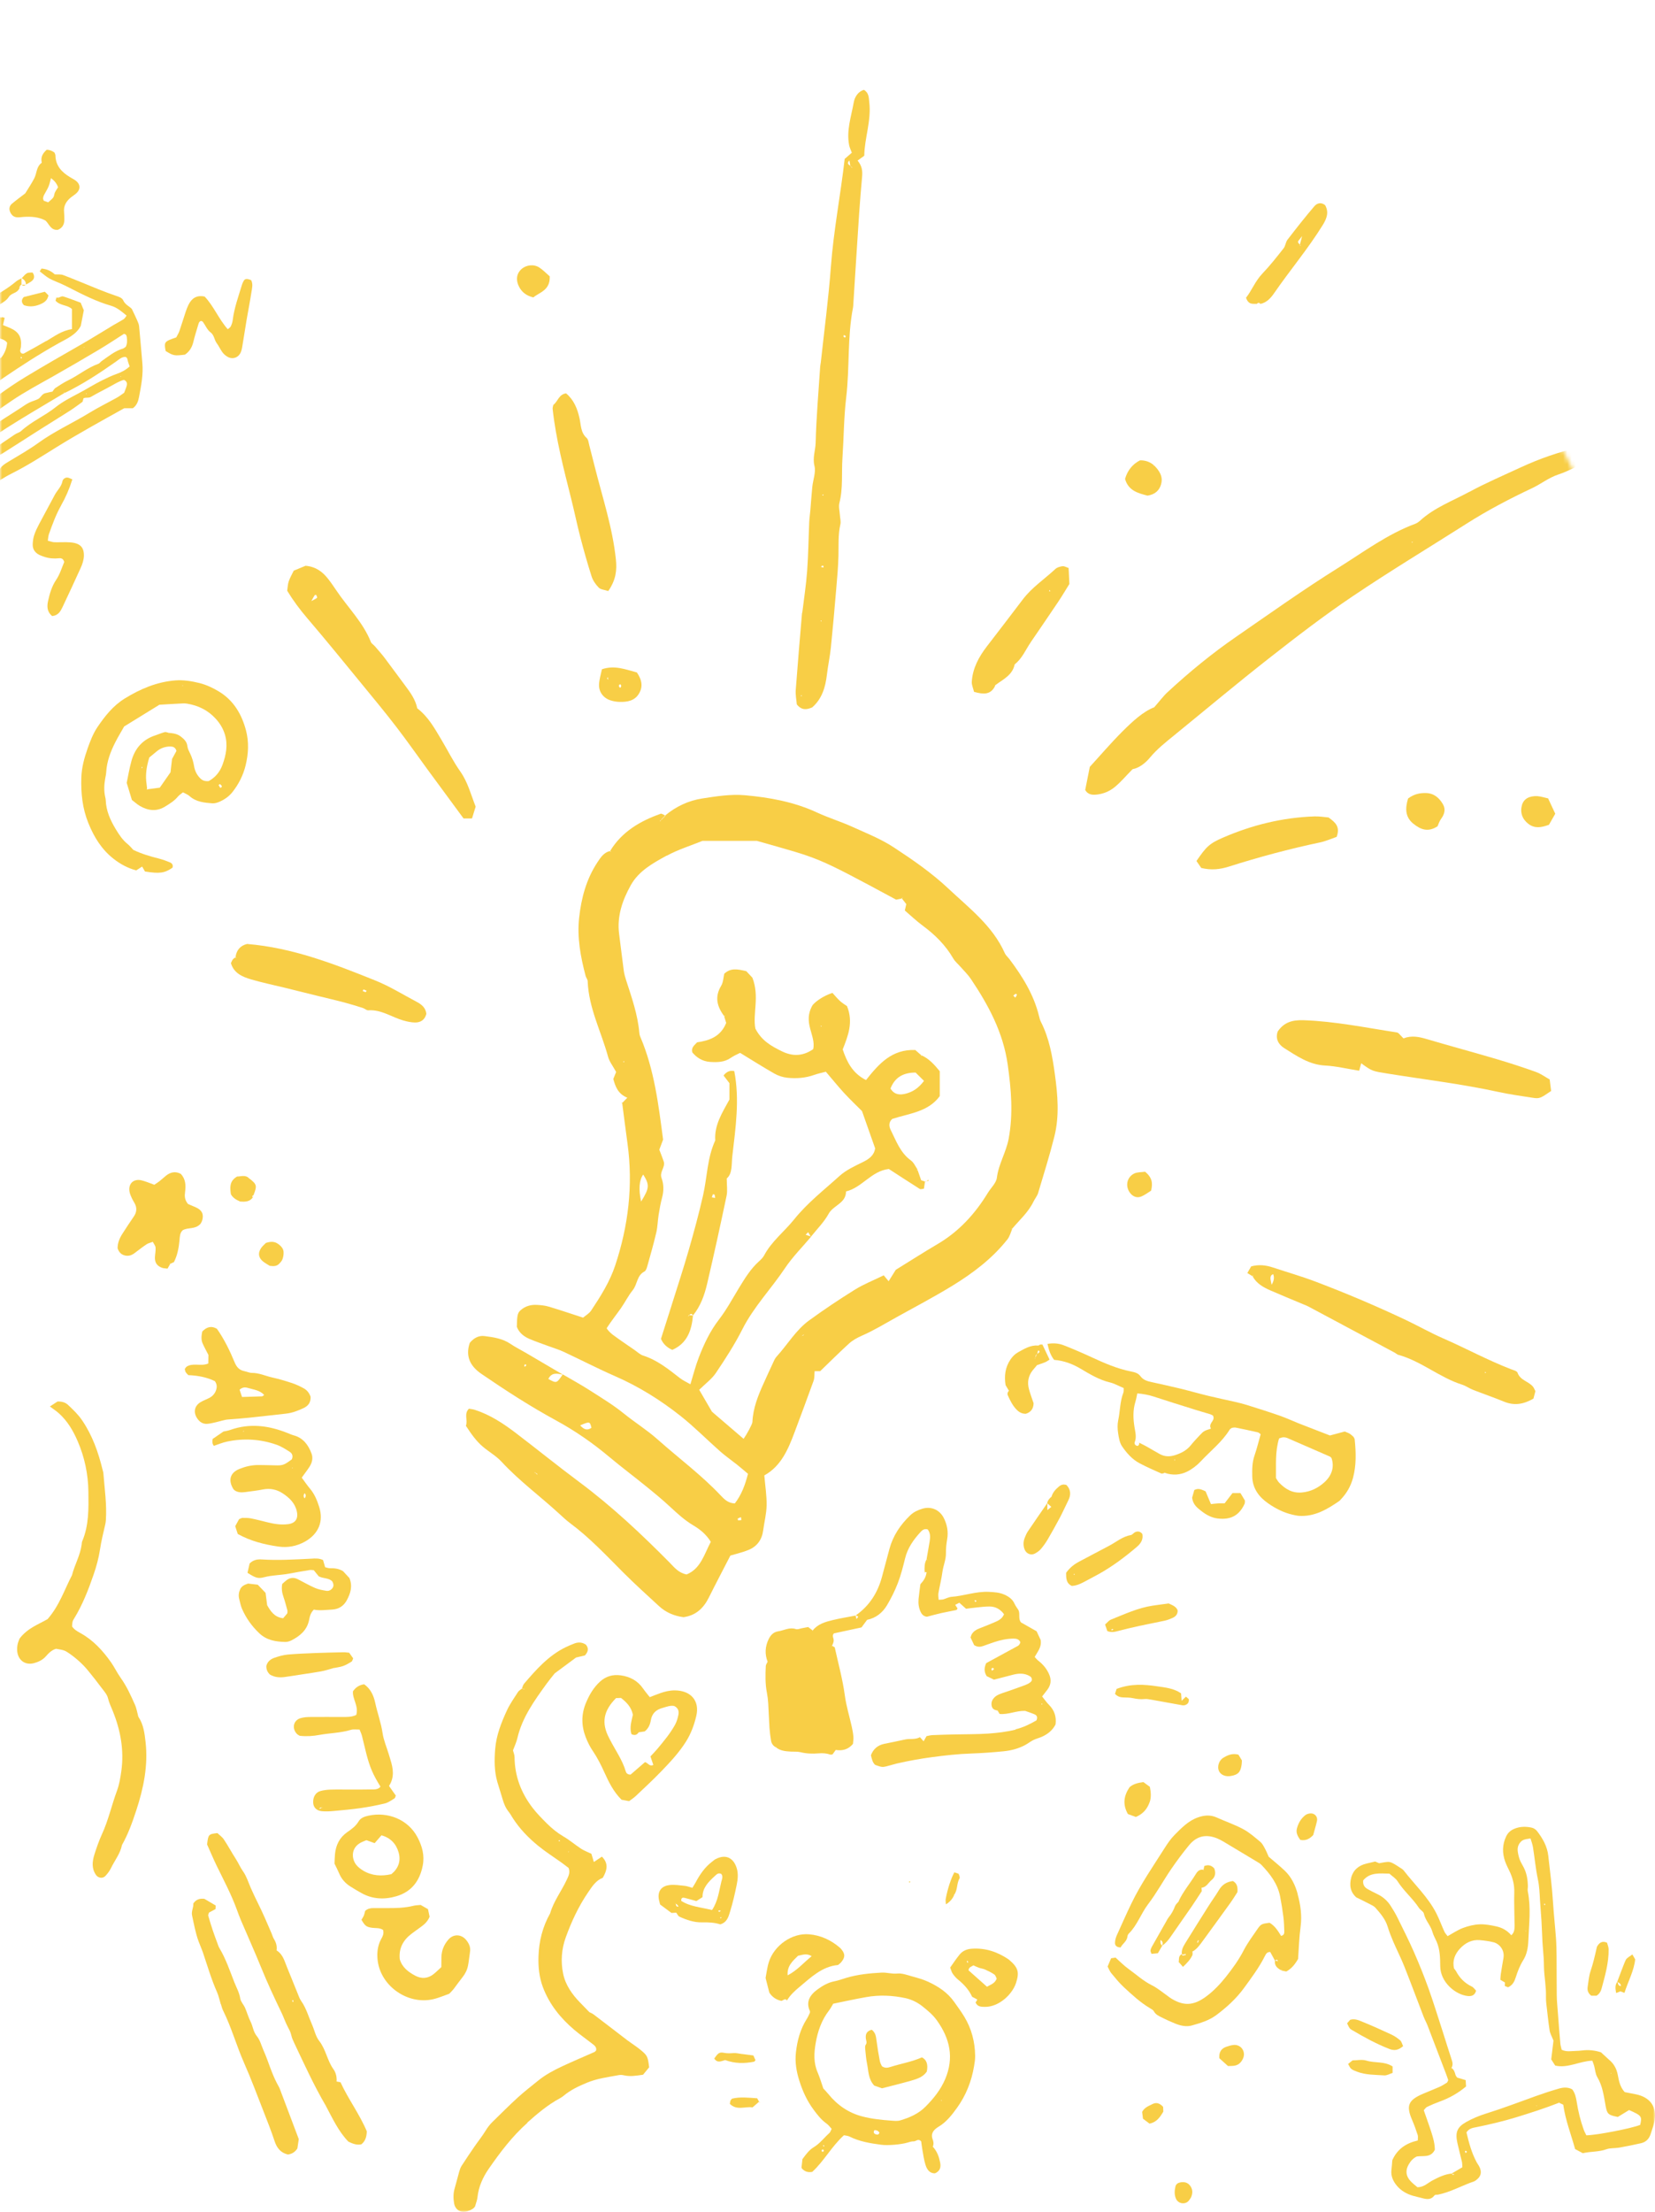 <svg height="517" viewBox="0 0 387 517" width="387" xmlns="http://www.w3.org/2000/svg" xmlns:xlink="http://www.w3.org/1999/xlink"><mask id="a" fill="#fff"><path d="m0 0h193c107.143 0 194 86.857 194 194v323h-387z" fill="#fff" fill-rule="evenodd"/></mask><g fill="none" fill-rule="evenodd" mask="url(#a)"><g fill="#f8ce46" fill-rule="nonzero" transform="translate(-34 21)"><g transform="translate(88)"><path d="m240.318 49.51v.268c0-.129.01-.268.01-.268z"/><path d="m239.861 50.036h-.02.03z"/><path d="m100.428 169.231c-4.794 1.707-9.02 4.188-11.755 8.673-1.462.347-2.218 1.498-2.974 2.65-2.596 3.94-3.769 8.346-4.276 12.961-.507 4.634.338 9.13 1.512 13.586.109.427.477.824.487 1.25.229 6.262 3.173 11.79 4.774 17.674.308 1.121 1.104 2.114 1.88 3.543-.099.258-.378.923-.666 1.637.497 1.766 1.084 3.483 3.282 4.376-.457.466-.835.853-1.203 1.231.418 3.186.816 6.361 1.253 9.547 1.323 9.715.189 19.193-2.894 28.452-1.263 3.801-3.401 7.185-5.609 10.509-.477.715-1.313 1.171-1.89 1.667-2.844-.923-5.43-1.796-8.046-2.58-.865-.258-1.8-.347-2.715-.397-1.422-.089-2.735.258-3.839 1.231-.706.625-.845 1.141-.895 3.88.507 1.36 1.581 2.233 2.864 2.799 1.542.665 3.143 1.201 4.724 1.786 1.144.427 2.317.774 3.421 1.29 4.028 1.886 7.976 3.93 12.044 5.706 5.51 2.411 10.552 5.567 15.236 9.269 3.232 2.56 6.146 5.528 9.239 8.257 1.253 1.111 2.645 2.074 3.958 3.116.825.655 1.621 1.35 2.566 2.144-.656 2.59-1.532 4.942-3.083 6.927-1.581-.069-2.456-.982-3.282-1.856-4.535-4.803-9.836-8.723-14.749-13.09-2.506-2.233-5.331-3.979-7.916-6.073-2.486-2.015-5.271-3.692-7.976-5.428-2.059-1.32-4.197-2.491-6.305-3.721 0 0-.02.01-.03.02-2.874-1.687-5.738-3.374-8.613-5.061-1.183-.695-2.427-1.3-3.56-2.074-1.85-1.26-3.968-1.568-6.087-1.836-1.243-.159-2.417.337-3.451 1.578-1.014 2.967-.07 5.359 2.715 7.254 5.689 3.89 11.467 7.631 17.534 10.926 4.446 2.421 8.573 5.299 12.452 8.554 2.815 2.352 5.758 4.555 8.603 6.867 1.9 1.538 3.789 3.096 5.579 4.763 1.691 1.568 3.371 3.106 5.37 4.297 1.591.943 3.013 2.084 4.107 3.85-1.542 2.888-2.337 6.272-5.659 7.631-1.909-.387-2.854-1.637-3.918-2.719-6.673-6.758-13.585-13.238-21.223-18.925-5.012-3.731-9.876-7.671-14.848-11.462-2.924-2.223-5.997-4.237-9.547-5.379-.428-.139-.875-.169-1.363-.258-1.223 1.181-.219 2.66-.706 3.999 1.154 1.757 2.347 3.533 4.008 4.922 1.412 1.181 3.063 2.114 4.296 3.444 4.167 4.515 9.13 8.138 13.625 12.286.786.724 1.581 1.459 2.437 2.104 4.565 3.384 8.424 7.522 12.422 11.522 2.695 2.699 5.54 5.26 8.344 7.85 1.621 1.498 3.57 2.322 5.738 2.6 2.884-.387 4.684-2.084 5.927-4.575 1.631-3.275 3.342-6.51 5.042-9.825 1.382-.417 2.874-.744 4.257-1.32 1.989-.824 3.123-2.382 3.411-4.545.259-1.965.776-3.92.806-5.885.04-2.253-.328-4.505-.537-6.986 3.899-2.144 5.569-6.063 7.081-10.102 1.492-3.999 3.003-7.999 4.446-12.028.239-.665.159-1.449.239-2.233h1.293c2.258-2.173 4.426-4.337 6.683-6.401.875-.804 1.9-1.379 3.053-1.886 2.795-1.221 5.43-2.828 8.105-4.317 4.386-2.441 8.851-4.773 13.118-7.393 4.814-2.957 9.309-6.351 12.849-10.837.537-.685.756-1.628 1.114-2.451l-.08.06c-.02-.079-.03-.159-.05-.218-.01-.01-.02-.03-.03-.04-.08-.099-.109-.139-.099-.129 0 0 .02.03.099.129 0 .01.02.02.03.04-.01-.06-.02-.079-.02-.109-.01-.05-.02-.079-.02-.079s0 .03.02.079c0 .03.01.05.02.109.04.05.07.099.109.149 1.73-2.064 3.789-3.86 4.983-6.341.328-.685.865-1.3 1.084-2.015 1.313-4.386 2.685-8.763 3.799-13.199 1.203-4.803.786-9.706.119-14.538-.577-4.208-1.303-8.415-3.272-12.276-.209-.397-.318-.853-.428-1.3-1.203-5.002-3.859-9.259-6.902-13.318-.368-.486-.875-.893-1.114-1.439-2.844-6.381-8.334-10.519-13.187-15.084-3.859-3.632-8.304-6.709-12.76-9.626-3.043-1.995-6.504-3.364-9.846-4.873-2.636-1.191-5.42-2.034-8.036-3.245-5.37-2.501-11.109-3.553-16.897-4.069-3.302-.298-6.713.238-10.025.754-3.192.496-6.126 1.856-8.642 3.96l.07.069c-.318.308-.636.625-.955.933-.04.03-.08.069-.119.099-.02.069-.03.139-.06.189-.04.06-.169.05-.249.079.109-.089.209-.179.318-.258.01-.06.04-.109.06-.159.318-.318.636-.625.955-.943 0 0-.02.01-.03.02-.388-.189-.835-.516-1.114-.417zm82.506 42.494c.189-.149.358-.327.567-.437.05-.03.318.189.308.218-.099.238-.249.447-.378.675-.159-.149-.328-.308-.487-.456zm-111.308 111.971c-.109-.109-.219-.228-.328-.337-.05 0-.099-.03-.149-.04l-.169-.258.239.198s.06.06.09.099c.08.01.169.01.239.06.07.04.06.189.09.288zm-2.526-25.584c-.139.129-.269.248-.408.377-.04-.119-.08-.228-.119-.347.08-.099.169-.189.249-.288.09.079.189.169.278.248zm8.563 2.203s-.07-.01-.099-.02c-1.402 2.074-1.422 2.074-3.342 1.022.776-1.608 2.079-1.26 3.342-1.022.01-.02.02-.04.04-.06zm6.643 12.415c-.855.615-1.641.556-2.645-.566 2.248-.933 2.258-.953 2.645.566zm35.057 21.574c-.259.02-.517.06-.786.05-.03 0-.05-.268-.07-.407.249-.109.507-.228.756-.337.03.228.06.456.099.685zm-30.462-156.171-.278-.179.08-.079.209.248zm44.555 113.152c.109-.079.219-.159.328-.228l.249-.179-.179.248c-.129.05-.269.109-.398.159zm-41.77-64.108.249-.159.03.258zm10.224-48.16c2.655-1.449 5.619-2.362 8.354-3.473h12.73c14.888 4.257 13.158 3.285 32.561 13.745.448-.089.895-.179 1.333-.278-.02-.02-.04-.05-.06-.069.109-.05.219-.099.328-.159-.09.069-.169.149-.259.218 0 0 0 0-.01 0 .358.456.706.903 1.034 1.32-.099.456-.199.883-.338 1.498 1.372 1.171 2.695 2.441 4.157 3.523 2.864 2.114 5.341 4.545 7.141 7.651.448.774 1.183 1.369 1.78 2.054.806.923 1.701 1.776 2.377 2.789 4.107 6.123 7.539 12.484 8.603 20.006.816 5.796 1.303 11.462.229 17.287-.587 3.186-2.357 5.925-2.765 9.16-.159 1.24-1.382 2.342-2.098 3.513-2.994 4.912-6.763 9.051-11.785 11.998-3.163 1.856-6.246 3.841-9.756 6.004-.388.625-1.024 1.637-1.671 2.67-.448-.536-.816-.982-1.144-1.379-2.397 1.171-4.704 2.074-6.773 3.364-3.63 2.253-7.19 4.644-10.651 7.155-3.133 2.273-5.082 5.686-7.658 8.505-.398.437-.627 1.042-.885 1.598-.716 1.518-1.402 3.047-2.098 4.575-1.323 2.908-2.506 5.855-2.645 9.1-.02.496-1.333 2.908-2.059 3.92-2.407-2.064-4.814-4.128-7.399-6.341-.915-1.578-1.979-3.394-2.984-5.121 1.412-1.399 2.924-2.491 3.899-3.93 2.218-3.295 4.396-6.659 6.186-10.202 2.655-5.25 6.733-9.457 9.955-14.27 1.78-2.66 4.088-4.962 6.156-7.423 0 0-.06.06-.06.06-.02-.03-.04-.06-.06-.099-.378-.119-.766-.238-1.183-.367.229-.238.408-.427.577-.615.199.327.398.655.597.982.04.01.07.02.109.03 1.392-1.757 3.033-3.374 4.097-5.319 1.094-1.995 4.058-2.421 4.058-5.21 3.749-.893 5.917-4.783 10.015-5.25 2.407 1.558 4.814 3.136 7.25 4.674.189.119.547-.03.955-.069.08-.536.169-1.111.249-1.677-.368-.129-.736-.248-.895-.298-.328-.933-.587-1.677-.845-2.411l-.219.149.179-.258.08.079c-.527-.744-.895-1.677-1.591-2.183-2.496-1.806-3.451-4.575-4.734-7.145-.408-.824-.507-1.766.358-2.56 3.918-1.29 8.384-1.598 11.119-5.329 0-2.104 0-4.049 0-5.825-1.343-1.637-2.576-2.977-4.306-3.731l.08.079-.199.139.119-.208c-.537-.466-1.064-.933-1.422-1.24-5.52-.208-8.553 3.295-11.517 7.026-3.173-1.598-4.465-4.228-5.45-7.155 1.273-3.225 2.526-6.391 1.004-10.132-.378-.268-1.034-.645-1.581-1.141-.646-.576-1.193-1.26-1.82-1.945-2.287.764-3.938 2.024-4.635 2.848-2.427 4.138.825 7.036.139 10.301-2.407 1.667-4.823 1.747-7.389.476-2.357-1.171-4.644-2.392-6.136-5.27-.666-3.473 1.014-7.502-.696-11.899-.358-.377-1.074-1.151-1.422-1.528-2.148-.506-3.65-.794-5.162.595-.199.814-.209 1.955-.716 2.808-1.581 2.61-.965 4.873.686 7.086l.239-.139-.169.228-.08-.079c.179.566.358 1.141.497 1.588-1.323 3.315-4.097 4.148-6.803 4.545-.716.764-1.412 1.221-1.124 2.352 1.004 1.201 2.367 2.104 4.157 2.223 1.701.109 3.362.089 4.863-.963.726-.506 1.571-.844 2.158-1.151 2.844 1.727 5.39 3.354 8.016 4.843.905.516 1.979.863 3.013.973 2.138.228 4.276.06 6.335-.675.845-.298 1.73-.476 2.685-.734 1.482 1.727 2.815 3.384 4.247 4.952 1.452 1.568 3.003 3.047 4.207 4.247 1.124 3.176 2.089 5.915 3.073 8.713-.249 1.657-1.402 2.481-2.864 3.205-1.9.933-3.928 1.856-5.47 3.255-3.62 3.275-7.509 6.282-10.602 10.142-2.287 2.848-5.281 5.121-7.031 8.435-.278.526-.756.973-1.203 1.379-1.969 1.776-3.312 3.999-4.674 6.222-1.512 2.481-2.894 5.071-4.664 7.363-2.098 2.719-3.511 5.736-4.724 8.872-.756 1.945-1.263 3.979-1.969 6.272-.945-.546-1.77-.913-2.466-1.459-2.665-2.074-5.281-4.198-8.583-5.25-.696-.218-1.293-.804-1.919-1.24-1.76-1.221-3.541-2.411-5.251-3.682-.567-.427-1.432-1.369-1.333-1.518 1.134-1.757 2.287-3.166 3.322-4.654.955-1.369 1.701-2.898 2.745-4.188 1.104-1.35.935-3.444 2.735-4.366.338-.169.537-.754.656-1.181.746-2.65 1.502-5.299 2.128-7.969.308-1.33.318-2.739.537-4.099.219-1.36.457-2.729.816-4.049.408-1.528.408-3.096-.119-4.495-.567-1.518.935-2.57.497-3.92-.278-.844-.617-1.657-1.034-2.759.209-.576.527-1.419.885-2.362-1.074-8.108-2.039-16.325-5.331-24.026-.119-.268-.199-.576-.219-.873-.368-4.297-1.79-8.326-3.103-12.375-.229-.715-.438-1.449-.537-2.183-.388-2.868-.716-5.736-1.094-8.604-.537-4.148.776-7.899 2.735-11.412 1.87-3.344 5.211-5.17 8.414-6.917zm-5.5 74.518c1.502 2.421 1.472 3.156-.497 6.312-.623-2.898-.457-5.002.497-6.312zm41.542-34.555-.04-.228.239.079-.209.149zm22.148 10.718c.567.556 1.203 1.191 1.969 1.945-1.372 1.816-2.705 2.56-4.187 2.967-1.363.367-2.725.357-3.65-1.181.995-2.531 2.854-3.721 5.868-3.731z"/><path d="m289.548 93.979c-3.879 2.104-8.105 3.652-11.447 6.689-.338.308-.726.595-1.144.754-6.534 2.421-12.084 6.589-17.902 10.222-8.175 5.101-16.032 10.698-23.968 16.176-5.679 3.91-11 8.276-16.062 12.961-.995.913-1.8 2.024-3.123 3.533-2.586 1.002-5.062 3.285-7.429 5.647-2.695 2.689-5.172 5.597-7.638 8.286-.438 2.203-.756 3.801-1.074 5.399.517.913 1.343 1.171 2.327 1.111 1.75-.109 3.332-.754 4.635-1.836 1.382-1.141 2.546-2.541 4.117-4.138 1.392-.238 2.864-1.26 4.068-2.709 1.661-2.005 3.71-3.612 5.719-5.25 7.35-5.984 14.61-12.077 22.069-17.922 6.385-5.002 12.82-9.964 19.543-14.489 8.752-5.905 17.802-11.353 26.713-17.019 4.913-3.126 10.075-5.825 15.336-8.306 2.069-.973 3.829-2.421 6.067-3.166 2.586-.853 4.993-2.263 7.578-3.483-.01.04.099-.149.06-.198-.806-.893-1.631-1.776-2.526-2.729-4.873 1.092-9.468 2.699-13.913 4.754-4.028 1.866-8.125 3.622-12.024 5.736zm-13.148 11.73-.229.159-.04-.228.259.079z"/><path d="m143.521 16.106c-.945 8.356-2.596 16.751-3.232 25.296-.557 7.463-1.551 14.886-2.357 22.329-.03.308-.119.605-.139.913-.388 5.954-.915 11.899-1.064 17.863-.05 1.786-.756 3.483-.278 5.408.368 1.498-.338 3.255-.507 4.902-.189 1.826-.298 3.662-.457 5.488-.08.913-.219 1.816-.259 2.719-.169 3.811-.209 7.622-.487 11.422-.229 3.195-.726 6.371-1.114 9.557-.02.149-.09.298-.099.447-.497 5.934-1.014 11.879-1.452 17.813-.09 1.191.169 2.411.249 3.384 1.134 1.419 2.287 1.26 3.59.705 2.297-1.995 3.103-4.714 3.451-7.681.249-2.124.706-4.218.925-6.341.467-4.565.865-9.13 1.253-13.695.219-2.58.457-5.16.517-7.751.06-2.441-.109-4.892.448-7.314.159-.705-.08-1.508-.119-2.263-.06-.913-.328-1.895-.109-2.739.885-3.473.477-7.016.716-10.519.318-4.714.318-9.467.875-14.151.835-6.976.239-14.062 1.591-20.989.06-.298.06-.605.08-.913.448-7.016.885-14.032 1.353-21.039.189-2.898.448-5.796.696-8.683.109-1.26.02-2.451-1.054-3.741.617-.447.985-.715 1.561-1.131.04-4.069 1.681-8.157 1.174-12.484-.129-1.052-.04-2.183-1.253-2.918-1.432.417-2.178 1.737-2.387 2.957-.587 3.285-1.74 6.54-1.074 9.964.109.566.378 1.102.627 1.776-.428.367-.965.834-1.651 1.429zm1.104.397c.09.486.149.883.219 1.27.03.02.06.04.09.069.03.04.07.089.099.129.06.02.119.03.169.06.05.04.05.159.07.248-.08-.099-.159-.208-.229-.308-.06-.02-.109-.05-.169-.069 0-.04-.02-.089-.02-.139-.408-.288-.955-.546-.219-1.27zm-11.129 125.011-.08.268-.159-.238.239-.04zm4.605-17.476-.08.258-.149-.218zm.438-29.196-.298-.139.288-.149v.288zm.05 16.454c-.02.119-.03.238-.05.357-.179-.04-.368-.089-.547-.129.07-.099.129-.248.229-.288s.239.04.368.06zm4.734-54.006c.159.099.328.189.487.288-.08.109-.149.218-.229.337-.109-.069-.278-.119-.308-.218-.04-.109.03-.268.05-.397z"/><path d="m305.152 229.558c1.124.397 2.128 1.141 3.222 1.757.129 1.022.239 1.905.338 2.689-2.456 1.687-2.725 1.836-4.257 1.598-2.725-.417-5.47-.804-8.155-1.389-8.543-1.856-17.215-2.888-25.838-4.277-3.58-.576-3.59-.536-6.166-2.411-.119.437-.229.853-.467 1.747-2.824-.447-5.37-1.082-7.946-1.211-3.749-.189-6.614-2.213-9.567-4.059-1.353-.844-2.138-2.203-1.532-3.91 1.462-2.153 3.431-2.709 5.977-2.63 7.399.248 14.61 1.747 21.88 2.858.269.04.497.298.507.308.487.506.776.814 1.034 1.082 1.939-.744 3.69-.357 5.5.179 5.43 1.608 10.9 3.076 16.34 4.684 3.073.913 6.126 1.905 9.15 2.987z"/><path d="m13.526 114.858c-.239.705-.259 1.479-.368 2.223 1.402 2.302 2.934 4.357 4.635 6.351 4.366 5.101 8.603 10.321 12.859 15.511 2.715 3.305 5.44 6.599 8.046 9.993 2.516 3.265 4.873 6.649 7.31 9.973 2.795 3.811 5.599 7.612 8.384 11.393h1.979c.288-.943.557-1.796.855-2.759-1.104-2.759-1.8-5.676-3.6-8.227-1.671-2.362-2.954-4.982-4.446-7.473-1.571-2.62-3.043-5.329-5.609-7.274-.388-1.935-1.502-3.553-2.695-5.141-1.651-2.193-3.252-4.426-4.913-6.619-.726-.963-1.542-1.866-2.327-2.779-.298-.347-.766-.595-.915-.982-1.85-4.634-5.44-8.098-8.145-12.147-.597-.893-1.203-1.776-1.87-2.62-1.273-1.608-2.805-2.818-5.251-3.037-.726.298-1.701.705-2.765 1.141-.398.834-.875 1.628-1.164 2.481zm5.281 4.634c.428-.764.587-1.092.786-1.379.05-.069.338-.079.348-.04.099.208.278.576.199.655-.239.228-.587.357-1.343.774z"/><path d="m238.558 275.029c-.259.447-.547.943-.885 1.528.487.298.855.526 1.223.754.925 1.707 2.516 2.59 4.197 3.324 2.516 1.102 5.052 2.134 7.578 3.195.428.179.865.337 1.263.546 6.753 3.602 13.506 7.215 20.259 10.827.269.149.497.397.786.476 5.38 1.479 9.657 5.319 14.958 6.986.865.278 1.631.853 2.476 1.181 2.417.953 4.883 1.786 7.29 2.779 2.327.953 4.495.665 6.872-.715.129-.496.318-1.201.457-1.737-.249-.476-.348-.774-.527-1.002-1.014-1.3-3.023-1.498-3.65-3.315-.139-.417-1.014-.615-1.571-.834-5.42-2.094-10.512-4.873-15.833-7.195-2.944-1.28-5.738-2.878-8.642-4.257-6.922-3.275-13.963-6.262-21.124-8.981-3.292-1.25-6.673-2.213-10.015-3.324-1.641-.546-3.272-.754-5.112-.258zm54.659 24.641.298.129-.288.139v-.268zm-49.508-22.865c.318.761.199 1.594-.358 2.501-.259-1.33-.577-2.074.358-2.501zm-4.863.456.249-.159-.169.238-.07-.079z"/><path d="m.438 203.28c-.189.228-.278.526-.438.844.676 2.342 2.665 3.195 4.724 3.801 2.636.774 5.341 1.33 8.016 1.985 2.526.615 5.042 1.25 7.568 1.876 2.069.506 4.147.982 6.206 1.528 1.462.387 2.914.844 4.356 1.3.438.139.845.566 1.243.536 3.063-.218 5.5 1.618 8.245 2.392.865.248 1.78.437 2.675.456 1.363.02 2.317-.645 2.665-2.024-.149-1.379-1.064-2.163-2.178-2.759-3.242-1.717-6.385-3.682-9.776-5.041-9.637-3.88-19.334-7.651-29.965-8.534-1.551.377-2.506 1.419-2.705 3.116-.229.159-.477.308-.646.516zm30.363 7.354c.07-.129.179-.367.209-.357.249.069.487.198.726.298-.08.109-.189.337-.239.327-.239-.05-.457-.169-.686-.268zm-29.727-7.84.08-.079c.04.109.09.208.129.318-.07-.079-.139-.159-.209-.238z"/><path d="m86.017 116.357c-.726-.734-1.382-1.677-1.691-2.66-.975-3.047-1.84-6.133-2.645-9.219-.766-2.947-1.372-5.944-2.118-8.902-1.74-6.947-3.56-13.874-4.336-21.009-.03-.288.099-.595.169-.943 1.044-.734 1.243-2.441 2.974-2.679 1.81 1.508 2.636 3.543 3.143 5.815.358 1.588.249 3.354 1.671 4.615.398.347.457 1.102.607 1.687.428 1.618.835 3.245 1.243 4.863 1.81 7.234 4.197 14.33 4.983 21.823.269 2.58 0 4.813-1.78 7.403-.905-.298-1.77-.337-2.218-.794z"/><path d="m187.012 129.129c2.148-3.146 4.306-6.282 6.425-9.447.935-1.389 1.78-2.838 2.626-4.188-.07-1.34-.119-2.531-.179-3.731-.567-.179-1.014-.466-1.412-.417-.587.079-1.273.258-1.681.645-2.556 2.382-5.52 4.327-7.658 7.165-2.765 3.662-5.559 7.284-8.354 10.916-1.9 2.471-3.352 5.141-3.541 8.306-.04.705.308 1.439.527 2.332 2.218.635 3.789.675 4.823-1.171.07-.129.08-.337.189-.417 1.8-1.34 3.988-2.312 4.495-4.843 1.75-1.35 2.546-3.404 3.749-5.15zm4.286-11.909.149-.347.149.327z"/><path d="m232.024 174.769c6.803-2.947 13.904-4.684 21.333-4.942 1.203-.04 2.417.179 3.312.248 1.561 1.151 2.775 2.114 1.89 4.535-1.273.437-2.536 1.012-3.859 1.29-7.2 1.518-14.291 3.424-21.303 5.647-2.089.665-4.167.903-6.504.327-.348-.506-.756-1.102-1.114-1.628 2.297-3.354 3.013-4.079 6.236-5.478z"/><path d="m239.841 50.036h.03c.149-.149.288-.248.438-.248 0-.129.01-.268.01-.268v.268c.139 0 .278.089.418.238h.03c1.462-.318 2.397-1.379 3.163-2.491 3.71-5.379 7.946-10.39 11.397-15.967.935-1.518 1.462-2.997.527-4.625-.995-.794-1.949-.397-2.516.268-2.168 2.541-4.237 5.17-6.275 7.82-.438.566-.467 1.449-.905 2.005-1.591 2.015-3.182 4.049-4.953 5.895-1.721 1.796-2.536 4.059-3.839 5.657.587 1.717 1.601 1.389 2.476 1.429zm10.124-13.864c-.179-.208-.438-.407-.448-.625-.01-.218.288-.447.965-1.36-.298 1.161-.418 1.598-.517 1.985.01.02.03.03.05.05l.169.298-.239-.218s.02-.089.03-.129z"/><path d="m94.938 136.185c-2.675-.715-5.211-1.757-8.185-.754-.249 1.211-.617 2.352-.676 3.513-.09 1.776.995 3.215 2.695 3.761.706.228 1.472.347 2.218.357 1.711.03 3.381-.258 4.376-1.856.975-1.558.845-3.136-.438-5.031zm-6.723 1.707c-.09-.099-.169-.198-.259-.298.06-.119.119-.238.179-.357.03.218.05.437.08.655zm3.043 1.489c-.119.466-.328.486-.527.05-.05-.109.01-.288.09-.407.04-.06.209-.03.318-.04.04.129.149.278.119.397z"/><path d="m276.499 171.543c-1.949-1.578-1.929-3.602-1.243-5.895 1.462-1.092 2.785-1.31 4.187-1.28 1.89.04 3.113 1.141 3.978 2.63.666 1.161.368 2.302-.428 3.384-.428.576-.636 1.31-.845 1.757-2.258 1.479-4.008.724-5.639-.595z"/><path d="m217.504 92.212c-.408 1.389-1.363 2.352-3.163 2.64-2.148-.556-4.505-1.141-5.261-3.91.564-1.978 1.724-3.424 3.481-4.337 1.233-.04 2.337.337 3.272 1.151l-.169.228.229-.179c1.203 1.221 2.138 2.59 1.601 4.396z"/><path d="m305.56 165.103c.746.04 1.472.308 2.447.516.537 1.161 1.104 2.372 1.671 3.583-.557.973-.995 1.747-1.472 2.58-1.939.724-3.401.853-4.784-.189-1.472-1.111-2.029-2.709-1.522-4.446.418-1.409 1.661-2.153 3.66-2.054z"/><path d="m70.711 48.518c-1.551-.377-2.606-1.141-3.302-2.431-.825-1.538-.666-3.086.497-4.158 1.114-1.022 2.914-1.25 4.227-.387.875.576 1.601 1.35 2.417 2.054.119 3.295-2.367 3.692-3.839 4.922z"/><path d="m211.179 253.316c.756-.377 1.73-.308 2.596-.437 1.611 1.36 1.84 2.61 1.392 4.426-.636.387-1.462 1.042-2.387 1.399-.895.337-1.8.01-2.437-.754-1.273-1.528-.925-3.751.845-4.634z"/><path d="m91.417 236.892-.109-.268.179.189h.01z"/><path d="m239.771 50.115.06-.079h.02s-.06.05-.09.079z"/><path d="m240.766 50.026s.06.089.06.089c-.03-.04-.06-.06-.09-.089z"/><path d="m103.083 283.99c-.816 2.61-1.651 5.21-2.526 7.949.491 1.158 1.372 2.018 2.645 2.58 3.471-1.508 4.545-4.545 4.843-8.058h-.01c-.05 0-.298.03-.298.03s.02-.03.02-.04c-.189-.01-.378-.02-.567-.03-.02.03-.04.05-.07.079l-.239.218.169-.308h.139c.219-.288.438-.407.666-.179 0 0 .02-.03.02-.03s.139.228.159.258h.02c1.78-2.173 2.685-4.773 3.312-7.433 1.601-6.838 3.103-13.695 4.545-20.562.239-1.151.03-2.392.03-4.009 1.382-1.181 1.084-3.305 1.303-5.22.766-6.609 1.75-13.238.457-19.877-.981-.225-1.817.119-2.506 1.032.418.556.865 1.131 1.372 1.786v3.831c-1.701 3.116-3.56 5.974-3.312 9.547-1.9 4.099-1.88 8.614-2.864 12.911-.985 4.307-2.148 8.584-3.371 12.832-1.223 4.257-2.616 8.465-3.938 12.683zm9.388-25.117c.07-.238.109-.476.219-.685.02-.05.378-.01.398.05.09.238.099.506.149.764-.249-.04-.507-.079-.766-.119z"/><path d="m162.337 255.152c.09-.02.189-.04.278-.06-.07.05-.139.099-.209.149z"/><path d="m163.083 254.775c.02.069.05.139.07.208-.179.04-.358.079-.537.109.149-.109.308-.218.467-.318z"/></g><g transform="translate(269 293)"><path d="m31.673 7.668c-.52-.717-1.329-.927-2.189-1.096-3.239-.638-6.237-1.953-9.216-3.328-2.139-.987-4.298-1.923-6.487-2.78-1.169-.458-2.429-.588-3.838-.339.3 1.425.71 2.641 1.539 3.727 2.279.189 4.278.927 6.207 2.073 2.159 1.275 4.328 2.601 6.837 3.199 1.11.269 2.129.867 3.239 1.325-.03.428.03.787-.08 1.076-.81 2.063-.75 4.295-1.199 6.427-.21.967-.18 2.023-.03 3.009.16 1.066.34 2.242.92 3.099 1.08 1.584 2.389 3.069 4.138 3.986 1.639.857 3.339 1.614 5.028 2.362.22.1.56-.08.86-.149l-.08-.12.14.1-.04.04c1.769.608 3.558.498 5.168-.299 1.179-.588 2.299-1.445 3.199-2.411 2.289-2.461 4.998-4.534 6.777-7.444.08-.13.26-.199.49-.379.23-.02.58-.12.89-.06 1.729.339 3.458.717 5.178 1.106.22.05.41.269.67.438-.5 1.734-.88 3.368-1.429 4.942-.57 1.634-.58 3.278-.54 4.972.07 2.79 1.579 4.763 3.708 6.248 1.719 1.196 3.608 2.172 5.698 2.651.49.11.99.229 1.489.269 3.688.249 6.637-1.525 9.506-3.508.13-.09.22-.249.34-.369 1.369-1.425 2.309-3.099 2.819-5.002.8-2.969.7-5.989.39-9.008-.02-.159-.14-.299-.25-.548-.24-.209-.54-.528-.89-.747-.35-.219-.76-.339-1.189-.528-1.13.299-2.269.608-3.458.927-2.389-.927-4.818-1.853-7.247-2.81-1.489-.588-2.939-1.275-4.448-1.804-2.539-.887-5.108-1.694-7.677-2.501-.96-.299-1.949-.538-2.929-.767-2.049-.468-4.108-.887-6.147-1.385-2.209-.538-4.388-1.166-6.597-1.704-2.209-.538-4.428-1.016-6.647-1.505-1-.219-1.949-.478-2.609-1.375zm32.426 14.548c.34-.1.65-.249.97-.259.33-.01.69.05.99.179 3.329 1.435 6.637 2.89 9.956 4.335.07.03.12.12.34.329.75 2.182 0 4.195-1.719 5.72-1.439 1.275-3.159 2.152-5.218 2.332-2.269.199-3.878-.817-5.328-2.312-.29-.299-.47-.688-.72-1.056.06-3.029-.25-6.059.73-9.287zm-24.429 5.231c-.04-.14-.07-.209-.07-.279 0-.02.1-.04.16-.06-.03.09-.05.189-.09.339zm4.458-12.037c1.289.399 2.589.757 3.878 1.156.23.07.44.219.63.309.37.698-.05 1.166-.36 1.654-.29.448-.4.907-.11 1.395-1.649.538-1.659.528-2.699 1.634-.69.737-1.389 1.475-2.019 2.262-.94 1.166-2.189 1.814-3.568 2.272-1.249.419-2.489.438-3.678-.219-1.1-.608-2.179-1.256-3.279-1.873-.5-.279-1.02-.518-1.539-.777.04.339-.04.618-.4.757-.5-.1-.8-.488-.64-.897.47-1.176.13-2.312-.05-3.458-.32-2.003-.41-3.986.2-5.959.19-.608.29-1.246.45-1.983 1.389.14 2.599.339 3.798.737 3.119 1.026 6.257 2.003 9.396 2.979z"/><path d="m8.214.294c-.16.04-.3.229-.44.209-1.789-.14-3.219.757-4.688 1.564-.76.419-1.319.996-1.799 1.704-1.259 1.853-1.479 3.876-1.149 5.979.28.468.53.897.78 1.325l.04-.04s.09.06.12.08c.09.02.13.04 0 0 .08.06.12.08 0 0s-.1-.03-.16-.04c-.32.319-.41.727-.24 1.106.52 1.136 1.07 2.282 1.939 3.209.59.628 1.279 1.086 2.259 1.066 1.12-.349 1.779-1.106 1.819-2.451-.34-1.026-.76-2.122-1.07-3.248-.46-1.634-.19-3.159.89-4.504.31-.389.64-.767.99-1.176.63-.219 1.269-.409 1.889-.668.36-.149.67-.399 1.03-.618-.6-1.266-1.13-2.392-1.659-3.508-.23 0-.4-.03-.55 0zm-.66 2.132s0 .03-.01.05c-.03.01-.04.03-.06.05l-.41.787c0 .06-.02.12-.03.179l-.11.149c.02-.06.05-.13.07-.189l.07-.14c.04-.309.1-.608.41-.787.01-.02.02-.05.04-.07.01 0 .02-.02.04-.03.05-.229.08-.448.15-.668.01-.05.19-.1.2-.09.07.11.21.309.18.349-.15.159-.34.289-.52.419z"/><path d="m49.846 40.94c2.979.339 4.978-.747 6.207-3.488.06-.14.03-.329.06-.707-.29-.478-.66-1.106-1.05-1.754h-1.859c-.63.817-1.239 1.604-1.859 2.411-.51 0-1.01-.02-1.499 0-.56.03-1.12.11-1.679.169-.46-1.096-.88-2.083-1.259-2.989-.89-.379-1.629-.837-2.639-.299-.17.608-.38 1.315-.51 1.794.2 1.654 1.259 2.401 2.239 3.169 1.13.877 2.369 1.535 3.858 1.704z"/><path d="m31.384 23.183-.12-.1.09.13z"/></g><g transform="translate(0 14)"><path d="m46.819 29.156c-.845-.807-1.869-1.285-3.102-1.385-.159.249-.288.438-.428.648.756.578 1.432 1.196 2.207 1.644.865.498 1.83.817 2.744 1.236.686.309 1.362.638 2.038.986 3.132 1.604 6.274 3.199 9.675 4.175 1.422.409 2.466 1.335 3.649 2.312-.268.339-.418.658-.666.817-.776.498-1.601.917-2.386 1.385-2.516 1.505-5.001 3.079-7.547 4.534-4.435 2.541-8.869 5.072-13.234 7.722-4.017 2.441-7.746 5.281-11.474 8.121-.706.538-1.233 1.305-1.839 1.983-.915.558-1.83 1.106-2.774 1.684-1.531-.13-2.903-.797-4.246-1.455-1.342-.668-2.655-1.425-3.908-2.272-1.273-.857-2.893-1.136-3.898-2.471-.278-.369-.845-.538-1.303-.737-1.83-.827-3.679-1.624-5.509-2.451-.437-.199-.984-.339-.935-1.166.388-.279.865-.588 1.312-.947 1.432-1.136 2.834-2.282 4.624-2.88.855-.289 1.661-.827 2.376-1.395 1.114-.887 2.347-1.554 3.57-2.272 3.54-2.073 7-4.285 10.619-6.238 2.506-1.345 4.912-2.91 7.318-4.424.845-.528 1.83-1.076 2.337-1.883.607-.957 1.81-.857 2.327-1.764.03-.05.099-.09.149-.13.02-.409.099-.797.507-1.006 0-.488 0-.986 0-1.475-.428.239-.905.428-1.273.747-1.989 1.694-4.286 2.93-6.473 4.325-3.321 2.112-6.761 4.016-10.212 5.919-.805.448-1.67.827-2.396 1.375-.567.419-.964 1.056-1.442 1.604-.149-.13-.249-.219-.358-.319-.865.13-1.511.658-2.197 1.136-1.422.996-2.824 2.033-4.295 2.959-2.446 1.544-4.942 3.009-7.119 4.942.04.04.08.07.119.11l-.159-.07.04-.04c-1.213.229-.865 1.544-1.501 2.202-.239.249-.189.757-.288 1.196-.418.319-.875.668-1.044.797-.447 1.794-.776 3.159.278 4.394h.06c.159-.498.328-1.006.487-1.505l-.05.04c-.02-.06-.03-.11-.04-.159s-.03-.04-.04-.05c-.02-.03-.02-.03 0 0 .01.01.02.03.04.05 0-.03-.01-.05-.02-.07 0-.03 0-.02 0 0 0 .01 0 .04.02.07s.05.06.07.1c.368-.787.746-1.584 1.173-2.501.408.08.825.09 1.173.239.845.369 1.69.737 2.476 1.216 2.645 1.604 5.29 3.209 7.865 4.922 2.038 1.345 4.206 2.401 6.443 3.338.527.219 1.054.458 1.641.717v2.152c-.517-.02-1.054.09-1.452-.09-4.514-1.993-9.178-3.627-13.543-5.969-.805-.438-1.651-.817-2.516-1.116-.984-.339-1.72-.927-2.247-1.804-.05.309-.149.578-.567.528-.308-.03-.616-.07-.915-.11 0 .01 0 .03-.01.04l-.04-.05c.02.249.109.528.04.747-.358 1.066-.308 2.122-.189 3.228.129 1.226.408 2.451-.089 3.727-.249.638 0 1.475.03 2.202.984.797 1.909 1.525 2.804 2.272 1.81 1.515 3.739 2.85 5.817 3.966.666.359 1.332.727 1.939 1.176 2.028 1.535 4.405 2.421 6.592 3.667.557.319 1.243.409 1.889.608.308-.309.587-.508.766-.777.219-.339.358-.737.517-1.086-.666-1.196-1.77-1.694-2.774-2.252-2.933-1.624-5.886-3.209-8.879-4.733-2.098-1.066-4.027-2.362-5.976-3.717-.04-1.943-.447-3.836.368-5.829.497.199.895.309 1.243.508 4.077 2.322 8.362 4.215 12.678 6.028 1.084.458 2.148.957 3.202 1.475.428.219.795.558 1.303.927-.736 2.591-.457 5.181-.428 7.802.358.389.686.757.994 1.086h2.327c2.018-1.096 4.246-2.262 6.433-3.497 1.83-1.026 3.56-2.242 5.429-3.179 3.619-1.804 6.99-3.986 10.411-6.108 5.2-3.228 10.57-6.168 15.889-9.137h2.009c.945-.658 1.273-1.664 1.452-2.621.507-2.631 1.024-5.281.776-8.001-.259-2.85-.477-5.69-.756-8.539-.05-.478-.268-.957-.467-1.415-.368-.837-.766-1.654-1.233-2.631-.547-.618-1.551-.977-1.999-1.983-.278-.618-.994-.847-1.641-1.066-1.342-.458-2.675-.957-3.997-1.485-2.794-1.116-5.568-2.302-8.382-3.378-.587-.229-1.312-.12-1.999-.169zm6.821 17.019.129-.07-.08.11-.119.14c.02-.06.05-.12.07-.179zm-27.185 17.159.08.11-.119-.07zm-2.784 3.677c-.03-.06-.089-.12-.08-.179 0-.06.07-.1.109-.159.03.06.06.12.089.179-.04.05-.08.1-.119.149zm39.663-20.905c-.179.12-.378.319-.597.379-1.899.548-3.381 1.814-4.962 2.91-.268.189-.477.528-.766.638-2.555.907-4.634 2.69-7.05 3.856-1.054.508-2.028 1.176-3.023 1.814-.249.159-.398.488-.666.827-.477.1-1.094.219-1.71.379-.766.189-1.024 1.036-1.661 1.365-.656.339-1.412.498-2.078.837-.676.339-1.293.777-1.919 1.196-2.436 1.624-5.011 3.059-7.278 4.942-.895.747-1.969 1.275-2.933 1.943-.328.229-.587.578-.885.887.249.488.467.917.686 1.335.308-.12.636-.199.905-.369 2.108-1.355 4.196-2.76 6.304-4.105 1.83-1.166 3.679-2.292 5.528-3.408 2.625-1.584 5.26-3.139 7.895-4.713-.139-.05-.278-.1-.408-.149l.477.12-.04.05c4.236-2.053 8.153-4.633 11.991-7.334.676-.478 1.293-1.096 2.187-1.086.507.189.467.648.577 1.036.109.389.259.757.408 1.186-.855.807-1.859 1.345-2.993 1.744-1.183.419-2.317.957-3.44 1.515-1.869.927-3.629 2.053-5.469 3.019-1.849.977-3.749 1.943-5.379 3.238-2.565 2.053-5.638 3.338-8.074 5.57-.418.379-1.054.518-1.531.847-3.122 2.112-6.234 4.235-9.347 6.357-.278.189-.587.349-.636.389-.04.797.02 1.186.626 1.445.129-.239.268-.488.418-.737 0 0-.01 0-.02 0l-.179-.13c.07.03.139.06.209.09 0 .01-.01.02-.02.04.408 0 .875.11 1.193-.06 1.004-.548 2.058-1.046 2.824-1.943-.02-.04-.03-.08-.03-.12-.239-.179-.616-.279-.457-.737.497.06.408.448.457.737.03.02.06.05.08.07-.01.02-.03.03-.04.04.746-.369 1.521-.678 2.217-1.116 2.913-1.823 5.787-3.707 8.69-5.54 2.327-1.475 4.673-2.91 6.99-4.394.984-.628 1.909-1.345 2.893-2.043.07-.249.159-.568.239-.837.587-.249 1.163.01 1.73-.319 1.581-.937 3.251-1.734 4.852-2.631.945-.528 1.869-1.076 2.844-1.345.676.279.795.777.686 1.285-.129.568-.388 1.106-.616 1.724-.517.359-1.044.777-1.621 1.106-2.197 1.226-4.455 2.332-6.592 3.637-3.918 2.401-8.134 4.285-11.882 7.005-2.237 1.614-4.653 2.969-7.02 4.404-.706.428-1.412.847-1.879 1.554h.01l.07.1-.109-.06s.02-.02.03-.04c-.676.309-1.402.548-2.009.957-1.392.937-2.734 1.953-4.077 2.949-1.014.757-1.004.767-2.555 1.056-.259-.777-.378-1.594-.378-2.431 0-1.265-.01-2.521-.06-3.786-.06-1.584-.159-3.169-.259-5.022.537-1.196 1.81-2.122 2.963-3.019 2.913-2.262 5.916-4.394 8.959-6.467 3.122-2.122 6.463-3.896 9.744-5.749 3.649-2.063 7.268-4.175 10.868-6.317 1.939-1.156 3.818-2.411 5.727-3.627.547.03.656.438.696.857.08.757.109 1.515-.298 2.242zm-1.054 6.826v.149s-.159-.08-.159-.08zm-8.004 4.036-.03.159-.159-.11.189-.06zm-6.065 4.046-.03.14-.139-.09.169-.04z"/><path d="m47.107 34.596h.03c0-.01 0-.03.01-.04z"/><path d="m44.83 44.69c-1.73 1.016-3.49 1.973-5.25 2.939-.119.07-.318 0-.497-.01-.666-.458-.219-1.056-.179-1.584.199-2.232-.507-3.468-2.545-4.374-.527-.229-1.064-.428-1.67-.678.149-.638.278-1.166.408-1.694-.278-.07-.437-.11-.597-.149 0 0-.02 0-.03 0-.07.06-.149.09-.219.09v.189s0-.12 0-.189c-.07 0-.149-.04-.219-.09-.02 0-.03 0-.03 0-1.094.568-1.879 1.644-3.202 1.843-.268.04-.497.428-.706.688-.308.379-.577.797-.875 1.216-1.601.199-2.764 1.176-3.977 2.053-.875.638-1.74 1.285-2.615 1.923-.736.548-1.402 1.146-1.869 1.963.259.14.428.309.537.279.378-.09.736-.249 1.104-.389l-.109-.14.159.13-.03.03c1.332-.797 2.655-1.604 3.997-2.381.487-.279 1.014-.488 1.521-.717.04-.04.08-.08.129-.11 0 0 .08.06.07.07-.03.05-.07.09-.099.13-.109.558-.209 1.116-.338 1.674-.149.648-.189 1.265.278 1.804v.01c.02 0 .03-.01.05-.01.02-.209.02-.438.089-.628.03-.08.239-.1.388-.149.199.498-.07.678-.477.777v.05l-.04-.04c.06 1.076.786 1.624 1.68 1.953.845.309 1.72.538 2.536.787.02.199.06.309.03.359-.239.319-.447.707-.766.937-3.033 2.242-5.787 4.763-8.173 7.692-.169.209-.507.289-.786.409.418.369.885.339 1.382.169.616-.209 1.243-.389 1.989-.628.189-.229.408-.608.726-.857 2.714-2.222 5.22-4.683 8.143-6.676 4.216-2.87 8.491-5.63 12.936-8.111 1.949-1.096 4.107-1.973 5.21-4.085.229-1.166.447-2.302.706-3.637-.209-.508-.487-1.186-.736-1.774-1.452-.528-2.754-1.056-4.097-1.465-.308-.09-.716.159-1.084.279l.109.14-.159-.12.04-.04c-.159.02-.328.03-.487.05-.06.219-.129.448-.199.678 1.044 1.226 2.864.967 3.838 1.973v4.683c-2.347.339-4.087 1.674-5.956 2.77zm-10.52 3.896c-1.531.698-3.082 1.355-4.455-.279-.477-1.026.398-1.814.328-2.81-.249-.339-.547-.727-.865-1.156.477-.757 1.124-1.216 1.979-1.385.786.359 1.511.767 2.287 1.036.706.249 1.472.329 2.088 1.116-.106 1.295-.563 2.455-1.372 3.478zm4.643.239-.149-.309c.07-.03.159-.09.219-.07.05.02.06.13.089.199z"/><path d="m77.225 47.909c1.114-.737 1.71-1.794 2.009-3.079.308-1.305.726-2.581 1.104-3.866.119-.389.199-.837.706-.957.139.08.318.12.408.239.587.817.994 1.853 1.76 2.421.915.688.865 1.734 1.442 2.511.497.668.845 1.455 1.332 2.132.288.399.676.747 1.094 1.016 1.084.707 2.386.438 3.062-.668.288-.478.418-1.076.507-1.644.358-2.063.656-4.125 1.004-6.188.368-2.152.795-4.285 1.124-6.437.149-.967.447-1.983-.06-2.92-1.044-.389-1.442-.339-1.75.209-.159.289-.308.598-.398.917-.825 2.73-1.81 5.411-2.158 8.26-.06.488-.239.986-.447 1.435-.119.249-.418.409-.706.668-2.148-2.441-3.291-5.421-5.399-7.633-1.83-.399-3.003.359-3.759 1.873-.259.518-.487 1.076-.666 1.634-.507 1.515-.964 3.039-1.482 4.544-.189.538-.507 1.026-.736 1.485-.428.149-.746.259-1.054.369-1.68.638-1.81.887-1.422 2.82 1.83 1.116 1.999 1.146 4.494.847z"/><path d="m44.93 0c-.825.747-1.491 1.584-1.163 3.039-1.303.937-1.143 2.461-1.75 3.637-.616 1.186-1.372 2.302-2.118 3.527-.984.757-2.068 1.544-3.092 2.401-.557.458-.746 1.126-.477 1.833.288.767.815 1.295 1.651 1.355.497.04 1.004-.06 1.501-.09 1.78-.11 3.52-.02 5.151.847.875.807 1.223 2.322 2.884 2.172 1.014-.389 1.511-1.196 1.531-2.312 0-.588 0-1.186-.06-1.764-.169-1.495.477-2.601 1.591-3.497.457-.369.974-.668 1.382-1.076.905-.907.815-2.033-.209-2.82-.398-.309-.855-.528-1.283-.787-1.969-1.166-3.46-2.66-3.51-5.152 0-.239-.159-.468-.229-.668-.544-.405-1.15-.621-1.82-.648zm2.645 8.779c-.229.369-.527.767-.736 1.206-.169.359-.159.827-.368 1.146-.268.399-.696.688-1.203 1.166-.477-.179-.786-.289-1.034-.379-.08-.239-.179-.409-.159-.558.02-.249.08-.498.189-.717.338-.668.766-1.305 1.064-1.993.259-.598.378-1.246.597-2.013.805.598 1.322 1.216 1.661 2.152z"/><path d="m48.28 83.143c1.074-1.883 1.939-3.866 2.635-6.098-.457-.169-.815-.399-1.173-.419-.547-.02-1.044.389-1.134.847-.249 1.285-1.223 2.122-1.8 3.199-1.213 2.292-2.466 4.564-3.679 6.855-.428.817-.835 1.654-1.124 2.521-.229.698-.338 1.465-.358 2.212-.03 1.106.537 1.923 1.511 2.421.368.189.766.319 1.163.458 1.124.389 2.277.468 3.47.349.497-.05 1.024.06 1.223.887-.557 1.295-.984 2.82-1.889 4.165-1.004 1.485-1.501 3.189-1.879 4.912-.278 1.236-.298 2.521.955 3.547 1.452-.149 1.969-1.156 2.436-2.132 1.442-3.029 2.834-6.068 4.226-9.117.418-.917.736-1.873.756-2.9.03-1.594-.626-2.561-2.168-2.93-.646-.149-1.332-.169-1.999-.189-.925-.02-1.849.05-2.764.01-.477-.02-.945-.219-1.511-.359.099-.588.099-1.096.268-1.544.815-2.292 1.641-4.574 2.854-6.706z"/><path d="m39.56 34.427c-.527.568-.656 1.216.04 1.913 1.432.488 2.794.279 4.136-.369.795-.379 1.392-.897 1.591-1.943-.308-.309-.636-.638-.835-.837-1.74.438-3.281.817-4.922 1.236z"/><path d="m40.077 31.507c.487-.289 1.024-.518 1.442-.897.547-.488.626-1.136.099-1.913-.398.04-.935-.04-1.312.169-.477.269-.825.757-1.223 1.156.587.329.974.777.994 1.485z"/><path d="m39.998 31.557c-.298 0-.597 0-.895 0 .298.329.597.259.895 0z"/><path d="m46.988 34.447.119.149.04-.04z"/></g><g transform="translate(293 389)"><path d="m40.747 50.272s-.04.109-.06.178c.02-.069.06-.178.06-.178z"/><path d="m40.877 50.628h.02s-.01 0-.02-.01z"/><path d="m40.44 50.45s-.03 0-.05.01l.526.218s-.02-.04-.04-.059c-.149-.059-.288-.119-.437-.178z"/><path d="m40.44 50.45h-.02.01z"/><path d="m44.432 32.662c-.556-2.03-1.46-3.942-3.019-5.417-1.202-1.139-2.493-2.179-3.744-3.248-.288-.634-.526-1.258-.844-1.842-.318-.584-.626-1.238-1.122-1.644-1.281-1.07-2.562-2.199-4.022-2.981-1.986-1.06-4.151-1.793-6.207-2.724-1.49-.664-2.93-.515-4.399.01-2.195.782-3.764 2.426-5.343 4.001-.934.931-1.708 2.06-2.423 3.189-2.681 4.239-5.542 8.349-7.736 12.885-1.202 2.476-2.304 5.001-3.436 7.497-.238.525-.387 1.119-.407 1.684-.03.654.348 1.099 1.321 1.119.387-.852 1.46-1.377 1.599-2.595.02-.228.149-.485.308-.644 1.986-1.971 2.84-4.665 4.509-6.863 1.976-2.585 3.535-5.477 5.373-8.171 1.321-1.931 2.721-3.823 4.211-5.625 1.788-2.169 3.963-2.634 6.555-1.595.536.218 1.053.505 1.559.802 2.731 1.624 5.452 3.268 8.173 4.902.209.129.417.277.596.456 2.046 2.139 3.833 4.437 4.409 7.438.298 1.555.556 3.13.755 4.704.149 1.159.189 2.327.218 3.496.01.396-.06.842-.745 1-.715-1.129-1.44-2.357-2.701-3.07-1.778.228-2.016.297-2.771 1.387-1.132 1.654-2.354 3.278-3.267 5.041-1.162 2.248-2.622 4.269-4.181 6.23-1.361 1.703-2.85 3.278-4.618 4.586-3.009 2.218-5.412 2.288-8.541.208-.139-.089-.258-.218-.397-.307-1.231-.862-2.393-1.862-3.724-2.525-2.046-1.02-3.704-2.555-5.522-3.863-1.073-.773-2.006-1.743-2.989-2.615-.417.059-.745.109-1.043.158l-.814 1.931c.278.525.487 1.099.844 1.535.963 1.159 1.907 2.337 3.009 3.348 1.897 1.743 3.784 3.506 6.018 4.833.348.208.785.426.953.763.397.733 1.082 1.04 1.738 1.377 1.043.525 2.115 1.02 3.198 1.456 1.261.515 2.662.832 3.933.465 1.986-.565 4.022-1.159 5.73-2.436 2.423-1.812 4.648-3.833 6.435-6.279 1.768-2.426 3.585-4.843 4.936-7.547.218-.426.437-.921 1.231-.921.338.624.715 1.317 1.102 2.02-.149 1.06.447 1.684 1.291 2.169h.02c.089-.03.179-.03.248 0 .02-.069.06-.178.06-.178s-.03.109-.06.178c.07.03.129.089.169.178.01 0 .02.01.02.01.318.069.646.129.904.188 1.231-.664 2.006-1.634 2.761-2.932.169-2.377.238-4.982.586-7.537.348-2.644-.02-5.18-.715-7.685zm-5.234 15.609s-.03.03-.04.04l-.02-.059s.04.01.06.01c.218-.208.427-.366.646.158-.258-.059-.457-.109-.646-.158z"/><path d="m19.842 46.102.02.05c1.043-.594 1.718-1.555 2.403-2.496 2.155-2.961 4.32-5.923 6.455-8.894.626-.872 1.182-1.803 1.639-2.506.099-1.238-.119-2.07-1.063-2.585-1.44.188-2.503.832-3.247 2.09-.765 1.288-1.659 2.486-2.453 3.754-1.827 2.882-3.635 5.774-5.432 8.676-.477.782-.934 1.595-.804 2.575-.834.366-.626 1.159-.725 1.832.298.357.606.703.983 1.139.914-.852 1.698-1.664 2.185-2.694.119-.248.05-.574.04-.872l-.099.02.099-.079zm1.311-2.625c.05.03.159.079.159.089-.07.178-.139.357-.218.535-.06-.02-.119-.05-.169-.069l.238-.555zm-3.277 3.526c-.308.178-.457.099-.467-.228-.02 0-.04 0-.05-.01l.05-.03v.04c.139.02.278.05.407.079.129-.059.258-.109.397-.168.169.406-.119.327-.338.317z"/><path d="m16.635 48.618s0-.02 0-.03c0 0-.02-.02-.03-.03 0 0 .02.059.02.059z"/><path d="m13.665 39.179c-1.102 1.941-2.215 3.882-3.307 5.833-.159.277-.288.594-.328.911-.03.208.129.446.238.773.506-.05.983-.099 1.49-.149.358-.624.685-1.188 1.013-1.753h-.02s0 0 0-.02c-.01-.01-.02-.03-.04-.04-.377-.337-.397-.743-.348-1.288.675.426.566.872.387 1.327 0 0 0 .01.01.02.824-.574 1.45-1.327 2.016-2.149 1.599-2.337 3.247-4.645 4.856-6.982.794-1.159 1.549-2.347 2.393-3.635-.01-.149-.04-.465-.07-.782 1.192-.139 1.599-1.198 2.354-1.803.874-.713 1.043-1.654.626-2.724-.616-.673-1.331-.941-2.324-.555-.06.287-.129.594-.189.891-.854-.198-1.39.317-1.768.941-1.311 2.169-2.999 4.11-4.062 6.428l.06-.02c-.01.059-.02.109-.03.158v.05.04s0-.01 0-.04c0-.02 0-.02 0-.05-.03.158-.02.109 0 0s-.01-.059-.02-.099c-.298.357-.685.683-.844 1.099-.348.951-.824 1.793-1.45 2.565-.258.317-.447.703-.646 1.06zm8.819-12.122c.03.059.06.119.099.188-.05-.05-.099-.109-.149-.158l.06-.02z"/><path d="m9.842 11.221c.387-1.109.288-2.288.04-3.565-.477-.347-.993-.723-1.51-1.109-1.42.178-2.433.495-3.238 1.188-1.331 1.991-1.678 4.001-.387 6.279.576.208 1.261.465 1.857.683 1.728-.723 2.691-1.941 3.228-3.476z"/><path d="m30.578.128c-1.46-.376-2.532.139-3.526.733-1.043.624-1.47 2.11-1.023 3.08.427.931 1.529 1.396 2.791 1.179 1.688-.297 2.254-.881 2.513-2.615.05-.327.05-.664.07-1.02-.258-.426-.506-.852-.814-1.357z"/><path d="m29.436 72.862c1.112-.089 1.798-.753 2.235-1.723.715-1.604-.487-3.328-2.235-3.149-.566.059-1.132.238-1.678.426-1.152.396-1.738 1.198-1.639 2.664.715.654 1.37 1.238 2.026 1.832.477-.01.884 0 1.291-.04z"/><path d="m47.401 13.865c-.397.04-.844.158-1.152.396-1.023.782-1.639 1.862-1.976 3.1-.268.971.119 1.783.785 2.694 1.43.287 2.314-.396 3.019-1.129.328-1.228.646-2.248.884-3.298.228-.98-.566-1.862-1.559-1.753z"/><path d="m19.207 100.781c-.596-.723-1.41-.832-2.284-.654-.526.109-.953.436-1.063.951-.228.98-.288 1.971.159 2.922.526 1.119 2.125 1.357 2.94.416.218-.248.377-.545.556-.812.437-1.02.397-1.971-.308-2.833z"/><path d="m13.03 83.588c-.01-.347-.03-.763-.05-1.139-.844-.911-1.639-1.07-2.463-.654-.874.446-1.867.763-2.443 1.832.06.456.129 1.02.199 1.604.556.416 1.073.802 1.529 1.149 1.668-.347 2.453-1.495 3.218-2.803z"/><path d="m40.877 50.628c-.05-.079-.099-.149-.169-.178-.07-.03-.149-.02-.248 0 .149.059.288.119.437.178z"/><path d="m40.906 50.688-.02-.05s-.01 0-.02 0c.01.02.03.03.04.059z"/><path d="m40.42 50.45-.04.02s.04 0 .05-.01c0 0 0 0-.01 0z"/><path d="m16.605 48.558s-.079.079-.119.119c.05-.02.099-.04.139-.059 0 0-.02-.059-.02-.059z"/></g><g transform="translate(213 326)"><path d="m37.219 20.533s0-.03 0-.04c-.01 0-.03 0-.04 0l.05.05z"/><path d="m58.495 57.284c-2.106.518-4.291.777-6.456.927-2.652.179-5.324.13-7.986.199-1.679.04-3.357.08-5.026.159-.487.02-.964.169-1.371.239-.268.468-.477.827-.685 1.196-.288-.319-.546-.618-.854-.957-1.122.638-2.324.289-3.457.538-1.629.369-3.278.688-4.917 1.027-1.5.319-2.533 1.196-3.089 2.661.219.817.328 1.665 1.003 2.263 1.5.528 1.679.558 2.662.319.815-.199 1.609-.468 2.424-.658 2.692-.618 5.404-1.106 8.145-1.475 3.079-.409 6.139-.758 9.248-.857 2.513-.09 5.016-.269 7.519-.518 1.758-.169 3.477-.618 5.046-1.455.656-.349 1.252-.837 1.917-1.166.666-.329 1.41-.498 2.086-.807 1.321-.608 2.414-1.475 3.119-2.841.238-1.774-.248-3.299-1.53-4.585-.576-.578-1.043-1.266-1.609-1.964.477-.618.904-1.126 1.291-1.665.735-1.027.894-2.133.417-3.339-.546-1.366-1.43-2.442-2.583-3.339-.308-.239-.556-.558-.864-.887.695-1.266 1.669-2.312 1.401-3.967-.238-.508-.556-1.196-.954-2.043-1.132-.638-2.354-1.336-3.626-2.053-.725-.807-.189-1.934-.596-2.861-.308-.498-.685-.967-.924-1.495-.477-1.086-1.351-1.685-2.364-2.143-1.172-.528-2.424-.598-3.685-.658-2.98-.14-5.781.947-8.711 1.166-.646.05-1.271.409-1.907.588-.298.08-.626.06-1.093.1-.03-.598-.129-1.096-.05-1.555.288-1.655.715-3.289.934-4.954.199-1.485.854-2.861.824-4.406-.02-1.086.109-2.183.288-3.249.298-1.734 0-3.359-.765-4.904-.973-1.964-2.97-2.851-5.056-2.213-1.043.319-2.026.768-2.841 1.555-2.285 2.203-4.003 4.745-4.837 7.835-.586 2.193-1.172 4.376-1.758 6.569-1.003 3.698-2.94 6.748-6.109 8.961.199.1.387.189.586.289-.109.159-.219.309-.417.598-.109-.399-.159-.618-.219-.837-1.788.349-3.586.628-5.344 1.057-1.748.419-3.496.917-4.688 2.432-.328-.249-.656-.508-1.053-.807-.447.09-.934.179-1.42.269s-1.043.349-1.46.209c-1.5-.498-2.781.319-4.162.528-1.083.169-1.748.887-2.215 1.854-.844 1.744-.904 3.519-.228 5.243-.169.389-.407.678-.427.987-.099 2.093-.149 4.186.258 6.26.159.817.258 1.655.308 2.482.119 1.924.169 3.848.298 5.771.07.997.209 1.984.368 2.97.109.698.526 1.226 1.152 1.555l-.02-.02s-.02-.02-.02-.02c.04-.04.079-.08.119-.12-.03.05-.05.1-.079.15 1.023.837 2.265.927 3.506.997.745.04 1.53-.04 2.245.14 1.41.349 2.811.389 4.231.269.934-.08 1.838-.02 2.722.289.139.05.318-.03.517-.05.228-.309.467-.648.755-1.037 1.53.249 2.9-.09 4.023-1.405.04-.548.149-1.126.099-1.704-.06-.748-.199-1.495-.358-2.233-.546-2.452-1.301-4.884-1.639-7.366-.517-3.838-1.55-7.536-2.364-11.273-.248-.15-.447-.269-.636-.389.278-.518.497-1.047.328-1.665-.109-.389-.278-.807.129-1.216 2.126-.459 4.311-.927 6.437-1.386.477-.638.864-1.166 1.311-1.774 2.046-.419 3.616-1.655 4.669-3.439.973-1.645 1.838-3.379 2.523-5.163.715-1.864 1.212-3.818 1.689-5.761.596-2.452 1.987-4.396 3.645-6.2.397-.429.874-.797 1.639-.578.636.797.636 1.774.467 2.781-.238 1.395-.487 2.791-.725 4.196l.03-.03c.089.14.169.269.258.409-.089-.12-.189-.249-.278-.369-.546.937-.507 1.964-.467 2.98.149.02.298.04.447.05-.099 1.116-.675 1.984-1.44 2.801-.139 1.156-.318 2.312-.427 3.489-.089 1.017.04 2.004.477 2.95.308.668.765 1.086 1.49 1.156 1.152-.299 2.275-.608 3.417-.867 1.142-.259 2.304-.449 3.447-.698.119-.03.199-.239.288-.359-.169-.259-.328-.518-.546-.857.358-.179.636-.319.964-.488.536.488 1.023.917 1.569 1.405.815-.1 1.639-.219 2.463-.299 1.003-.1 1.997-.229 3-.229 1.43 0 2.553.628 3.417 1.804-.427 1.096-1.341 1.515-2.265 1.904-1.162.488-2.314.977-3.496 1.415-.735.279-1.351.668-1.768 1.336-.129.209-.179.459-.298.777.298.628.616 1.296.844 1.794.824.508 1.47.429 2.126.199.874-.309 1.738-.628 2.612-.917 1.44-.478 2.91-.787 4.43-.807.685 0 1.351.11 1.639.867-.07.159-.109.329-.199.459-.089.14-.209.279-.348.359-2.483 1.356-4.966 2.701-7.44 4.047-.467 1.017-.566 1.964.109 3.04.497.239 1.083.518 1.708.827 1.49-.389 2.95-.768 4.41-1.146 1.341-.349 2.652-.419 3.904.289.387.219.646.528.497 1.136-.417.548-1.112.837-1.818 1.096-1.728.628-3.467 1.256-5.215 1.834-.735.249-1.401.568-1.887 1.176-.447.558-.586 1.206-.387 1.904.189.668.765.817 1.341.937.159.269.318.538.477.787 2.046.189 3.864-.787 5.96-.718.636.229 1.44.478 2.205.807.507.219.785.628.447 1.405-1.45.857-3.129 1.675-4.897 2.103zm6.089-6.1s.139.04.139.06c0 .06-.03.12-.05.179-.05-.02-.139-.04-.139-.06 0-.06.03-.12.05-.179zm-53.618-17.015.04-.04.099.15zm4.46 3.718c.03-.07.05-.15.079-.219l.04.04zm22.27-17.344-.03-.03.099-.1zm11.423 6.928c-.079-.1-.169-.189-.219-.299-.02-.03.089-.169.109-.169.119.05.238.12.348.179-.079.09-.159.189-.238.279zm3.864 16.048c-.06-.14-.179-.299-.159-.429.01-.1.199-.179.318-.259.109.09.219.189.328.279-.159.14-.318.279-.477.409zm1.331 9.36-.03-.03.129-.1z"/><path d="m86.457 11.124c-.377.159-.656.618-1.023.678-1.967.349-3.447 1.655-5.145 2.542-2.304 1.196-4.579 2.432-6.884 3.638-1.202.628-2.255 1.435-3.109 2.651 0 1.196-.02 2.442 1.331 3.06 1.232-.06 2.195-.578 3.159-1.086 1.033-.548 2.066-1.096 3.099-1.665 3.238-1.804 6.178-4.007 8.989-6.409.954-.817 1.49-1.774 1.242-2.99-.507-.628-1.083-.668-1.659-.429zm-14.224 9.998s-.139-.04-.139-.07c0-.06.03-.12.05-.179.05.02.139.04.139.07 0 .06-.03.12-.06.179z"/><path d="m68.637.439c-.765.658-1.47 1.366-1.748 2.392-.497.399-.894.867-1.023 1.515l.05-.04v.09c.268.239.536.488.914.817-.308.259-.507.419-.914.758v-1.575s-.02-.02-.04-.03c-1.5 2.173-3.02 4.336-4.49 6.529-.328.478-.566 1.027-.775 1.575-.318.797-.358 1.625-.109 2.462.348 1.186 1.5 1.744 2.553 1.166.507-.279 1.003-.628 1.371-1.067.596-.698 1.122-1.455 1.589-2.243.973-1.655 1.907-3.339 2.811-5.034.705-1.336 1.311-2.711 1.987-4.057.675-1.346.556-2.552-.427-3.588-.735-.239-1.271-.07-1.748.339zm-1.748 2.392c.06.03.119.07.179.11-.06-.04-.129-.07-.189-.11z"/><path d="m94.294 27.79c-1.172.159-2.483.319-3.784.518-3.427.518-6.556 1.994-9.734 3.259-.497.199-.874.718-1.371 1.146.209.608.397 1.126.536 1.545 1.003.379 1.798.159 2.622-.06 1.619-.419 3.248-.807 4.887-1.166 1.967-.429 3.943-.787 5.9-1.216.646-.14 1.281-.399 1.887-.668.735-.339 1.192-.907 1.132-1.764-.358-.887-1.162-1.166-2.076-1.585zm-13.32 6.29s-.099-.1-.149-.159c.119-.06.238-.14.368-.179.03 0 .089.11.139.169-.119.06-.238.13-.368.159z"/><path d="m82.106 47.735c-.119.369-.258.817-.377 1.186.606.658 1.242.807 1.937.837.755.03 1.52.01 2.245.169.914.199 1.808.299 2.732.209.487-.05.993.04 1.49.13 2.473.439 4.937.897 7.41 1.336.159.03.328-.02.507-.03.616-.199 1.013-.558.944-1.405-.159-.14-.387-.349-.675-.598-.358.349-.646.618-1.013.977-.05-.618-.089-1.176-.129-1.744-1.718-1.186-3.665-1.356-5.533-1.635-3.069-.459-6.168-.678-9.516.588z"/><path d="m37.06 20.623.159-.09-.04-.05z"/></g><g transform="translate(38 253)"><path d="m54.917 5.563s.04 0 .079.02c-.04 0-.079-.01-.079-.01z"/><path d="m55.263 5.384s.03-.02.05-.02z"/><path d="m119.291 222.139c2.388-2.113 4.805-4.166 7.628-5.684.297-.159.575-.347.832-.556 1.625-1.369 3.497-2.252 5.439-3.065 2.417-1.012 4.993-1.329 7.539-1.805.396-.079.842-.02 1.248.069 1.427.317 2.823.069 4.389-.149.476-.575.991-1.21 1.427-1.736-.307-2.48-.386-2.738-1.962-4.037-1.03-.853-2.17-1.557-3.24-2.361-2.596-1.974-5.161-3.978-7.757-5.942-.396-.298-.882-.476-1.01-.546-.862-.893-1.496-1.547-2.14-2.202-1.902-1.944-3.467-4.156-4.012-6.835-.575-2.817-.367-5.724.614-8.422 1.337-3.7 2.992-7.271 5.231-10.545.951-1.399 1.843-2.797 3.438-3.412.991-1.726 1.417-3.323-.208-4.94-.604.407-1.199.794-1.882 1.25-.238-.784-.416-1.399-.575-1.914-.892-.436-1.694-.724-2.388-1.171-1.397-.913-2.675-2.024-4.111-2.857-1.446-.843-2.714-1.875-3.883-3.035-1.179-1.18-2.368-2.371-3.378-3.69-2.675-3.482-4.171-7.4-4.21-11.844 0-.536-.248-1.071-.367-1.577.347-.952.793-1.865 1.02-2.837 1.129-4.871 3.992-8.799 6.836-12.737.585-.813 1.228-1.577 1.902-2.43 1.605-1.19 3.279-2.43 4.993-3.7.693-.159 1.417-.327 2.071-.486.773-.863.941-1.667.228-2.52-.852-.565-1.734-.635-2.655-.288-.703.268-1.397.556-2.071.883-4.022 1.954-6.895 5.228-9.729 8.531-.258.308-.347.754-.515 1.141 0 0 .05-.03.05-.03.159.05.317.089.476.139.05-.04.099-.079.149-.119-.04.06-.079.109-.119.169-.178-.05-.367-.099-.545-.149-.317.248-.693.446-.902.764-.902 1.409-1.882 2.778-2.586 4.285-1.328 2.877-2.506 5.843-2.764 9.057-.208 2.589-.228 5.158.505 7.717.396 1.359.852 2.698 1.238 4.057.307 1.061.713 2.043 1.407 2.906.367.456.644.972.961 1.468 1.595 2.49 3.636 4.593 5.895 6.448 1.744 1.428 3.656 2.639 5.488 3.948.604.436 1.189.893 1.674 1.26.426 1.141-.05 1.924-.436 2.778-1.228 2.649-3.061 4.99-3.883 7.846-1.763 3.125-2.615 6.517-2.724 10.078-.079 2.44.168 4.861 1.03 7.162 1.506 4.017 4.121 7.251 7.351 9.989 1.337 1.131 2.784 2.143 4.171 3.224.525.407 1.1.803.921 1.597-.139.129-.238.288-.376.347-2.506 1.111-5.043 2.182-7.539 3.343-1.971.923-3.893 1.944-5.597 3.323-1.625 1.319-3.279 2.589-4.825 3.998-2.031 1.855-3.973 3.809-5.944 5.734-.594.585-1.09 1.23-1.536 1.964-.822 1.349-1.823 2.579-2.714 3.879-.991 1.448-1.971 2.897-2.923 4.375-.267.417-.426.913-.565 1.389-.367 1.28-.674 2.589-1.05 3.869-.347 1.161-.337 2.331-.139 3.482.267 1.607 1.664 2.381 3.2 1.845.713-.248 1.407-.565 1.704-1.111.228-.823.495-1.458.565-2.113.248-2.49 1.288-4.742 2.655-6.706 2.665-3.839 5.488-7.579 9.025-10.713zm7.311-65.777c.03-.069.05-.159.099-.208.04-.03.129 0 .198 0 0 .069.02.149.02.218l-.327-.02zm2.378 2.569-.168-.129.208-.03-.05.159z"/><path d="m7.067 104.482c-1.962 1.161-4.587 2.024-6.489 4.513-.109.308-.406.932-.505 1.577-.099.645-.109 1.349.05 1.974.466 1.835 2.061 2.678 3.844 2.192 1.08-.298 2.031-.754 2.774-1.607.664-.764 1.377-1.458 2.368-1.746 1.813.308 2.041.367 3.051 1.061 1.654 1.151 3.16 2.49 4.438 4.047 1.11 1.349 2.18 2.728 3.23 4.127.545.724 1.219 1.468 1.417 2.301.258 1.081.723 2.024 1.129 3.025 1.823 4.504 2.665 9.156 2.001 13.997-.218 1.567-.476 3.154-1.02 4.623-1.248 3.373-2.011 6.904-3.527 10.187-.693 1.518-1.238 3.105-1.744 4.692-.515 1.627-.703 3.293.376 4.821.515.734 1.575.873 2.189.218.505-.546.981-1.161 1.298-1.825.862-1.795 2.18-3.383 2.576-5.406 1.446-2.559 2.427-5.307 3.339-8.085 1.714-5.218 2.804-10.515 2.17-16.05-.228-1.994-.466-3.988-1.615-5.734-.129-.188-.149-.456-.208-.684-.198-.714-.317-1.468-.614-2.143-.981-2.212-1.962-4.404-3.398-6.408-.812-1.131-1.417-2.44-2.239-3.611-1.952-2.758-4.191-5.198-7.192-6.845-.723-.397-1.456-.823-1.912-1.538.079-1.171.069-1.18.505-1.885 1.981-3.234 3.329-6.745 4.557-10.307.654-1.895 1.179-3.859 1.476-5.833.297-1.984.783-3.908 1.228-5.843.079-.327.109-.665.139-.992.238-3.69-.307-7.35-.594-11.011-.02-.248-.119-.486-.178-.734-.991-4.077-2.358-7.975-4.745-11.507-.961-1.419-2.14-2.549-3.358-3.68-.634-.585-1.456-.803-2.437-.774-.505.327-1.08.704-1.783 1.161.773.575 1.466 1.032 2.08 1.577 2.041 1.815 3.388 4.127 4.448 6.606 1.605 3.74 2.427 7.698 2.477 11.735.05 3.908.139 7.886-1.456 11.616-.099.218-.079.496-.119.744-.327 2.52-1.645 4.722-2.259 7.152-1.773 3.393-2.932 7.112-5.756 10.326z"/><path d="m72.135 218.112-.02-.04c1.615 3.016 3.031 6.15 5.379 8.541 1.06.486 1.991.833 3.012.595.961-.774 1.219-1.795 1.268-3.025-1.684-4.017-4.369-7.579-6.152-11.477-.406-.079-.644-.119-.911-.169.069-1.051-.159-2.073-.723-2.857-1.476-2.034-1.773-4.632-3.349-6.636-.842-1.071-1.119-2.569-1.694-3.859-.812-1.825-1.328-3.789-2.506-5.456-.376-.536-.604-1.19-.852-1.815-.822-2.004-1.615-4.027-2.447-6.031-.604-1.438-.931-3.045-2.467-3.998.139-.962-.099-1.815-.594-2.619-.267-.417-.386-.923-.585-1.379-.525-1.23-1.06-2.45-1.595-3.67-1.02-2.341-2.239-4.593-3.259-6.934-.565-1.299-.991-2.718-1.793-3.849-.684-.962-1.119-2.034-1.754-3.006-.951-1.468-1.773-3.025-2.744-4.474-.406-.605-1.05-1.042-1.506-1.488-2.09.238-2.14.298-2.417 2.658.713 1.577 1.417 3.283 2.219 4.93 1.645 3.383 3.428 6.706 4.716 10.247.317.863.634 1.726.991 2.579 1.575 3.69 3.23 7.35 4.735 11.06 1.446 3.571 3.071 7.043 4.745 10.515.505 1.051.872 2.162 1.407 3.194.347.665.713 1.29.872 2.053.139.645.426 1.27.713 1.875 2.318 4.9 4.567 9.83 7.301 14.522l.149-.06-.129.099zm-7.727-24.184c-.02-.119-.05-.248-.05-.367 0-.02.119-.05.188-.069.02.119.059.248.059.377 0 .02-.129.04-.198.069z"/><path d="m134.607 135.243c1.08 1.607 1.942 3.303 2.734 5.059 1.03 2.282 2.14 4.533 4.002 6.368.555.099 1.119.208 1.763.327.525-.397 1.1-.754 1.575-1.21 2.001-1.895 4.032-3.769 5.944-5.753 2.09-2.162 4.131-4.345 5.766-6.924 1.189-1.885 1.922-3.898 2.417-5.991.862-3.581-1.268-5.982-5.013-6.011-1.209 0-2.308.268-3.418.655-.783.278-1.545.585-2.437.932-.555-.714-1.1-1.339-1.565-2.014-1.268-1.845-3.061-2.787-5.241-3.085-1.843-.248-3.457.208-4.854 1.488-1.516 1.399-2.506 3.115-3.279 4.99-1.119 2.688-1.06 5.386-.01 8.055.426 1.081.961 2.153 1.605 3.115zm5.449-12.33c.347-.01.753-.03 1.159-.04 1.308 1.032 2.417 2.133 2.774 3.938-.297 1.419-.832 2.946-.337 4.523.72.364 1.288.222 1.704-.427.466-.069.951-.149 1.397-.208.892-.684 1.268-1.617 1.436-2.619.277-1.597 1.228-2.47 2.754-2.877.892-.238 1.734-.615 2.675-.456.911.417 1.199 1.131 1.02 2.053-.159.813-.386 1.607-.793 2.351-1.139 2.063-2.645 3.849-4.141 5.644-.476.575-1.01 1.101-1.605 1.746.228.665.446 1.339.674 1.994-.941.446-1.238-.496-1.952-.655-1.129.982-2.318 2.004-3.368 2.916-.723 0-1.02-.357-1.129-.744-.783-2.688-2.417-4.94-3.675-7.39-.079-.149-.149-.298-.228-.446-1.833-3.482-1.337-6.329 1.645-9.315z"/><path d="m63.318 82.262c-1.595.198-3.16-.04-4.716-.427-1.298-.317-2.596-.665-3.903-.923-.644-.129-1.318-.119-1.981-.119-.228 0-.466.159-.812.298-.277.496-.594 1.071-.902 1.637.198.625.376 1.171.594 1.825 3.081 1.696 6.251 2.47 9.471 2.936 2.18.317 4.309-.06 6.291-1.18 3.101-1.766 4.359-4.662 3.279-8.075-.476-1.508-1.07-2.986-2.12-4.236-.693-.823-1.298-1.716-1.962-2.619.644-.893 1.258-1.676 1.803-2.52.614-.952.892-2.024.485-3.115-.763-2.043-1.971-3.67-4.22-4.265-.476-.129-.931-.347-1.387-.526-4.389-1.756-8.847-2.351-13.424-.714-.624.218-1.288.298-1.545.357-1.07.734-1.803 1.23-2.536 1.736-.119.575-.129 1.121.277 1.617 1.03-.337 2.031-.774 3.081-.992 3.923-.823 7.816-.585 11.601.744 1.09.377 2.09 1.032 3.071 1.657.614.387.802 1.042.466 1.756-1.882 1.389-2.1 1.448-4.121 1.389-1.248-.04-2.506-.06-3.755-.069-1.526 0-2.992.357-4.389.923-2.15.873-2.655 2.619-1.417 4.662.079.139.228.238.367.367.733.476 1.565.486 2.407.377 1.407-.198 2.823-.347 4.21-.625 1.664-.317 3.18.01 4.547.903 1.565 1.022 2.903 2.282 3.329 4.216.386 1.726-.337 2.797-2.071 3.006zm-10.412-21.555c0-.119 0-.179 0-.238h.159c-.04.069-.089.129-.159.238zm11.383 8.491.059-.149.139.139h-.198zm2.962 5.823c.324.384.317.784-.02 1.2-.317-.377-.31-.777.02-1.2z"/><path d="m47.665 194.463c.149.476.258.982.476 1.428 1.981 3.978 3.16 8.283 4.953 12.34 1.625 3.67 3.022 7.44 4.488 11.179.911 2.331 1.843 4.672 2.625 7.053.545 1.667 1.486 2.758 3.121 3.135.981-.139 1.654-.585 2.209-1.409.069-.476.159-1.042.327-2.192-1.397-3.69-2.893-7.678-4.399-11.656-.089-.238-.188-.466-.317-.684-1.129-1.974-1.872-4.107-2.645-6.22-.287-.784-.604-1.557-.941-2.321-.466-1.071-.763-2.291-1.486-3.164-.862-1.032-.921-2.291-1.476-3.393-.525-1.042-.832-2.182-1.298-3.254-.337-.754-1.01-1.428-1.129-2.192-.208-1.369-.882-2.53-1.367-3.76-1.07-2.718-1.991-5.505-3.517-8.035-.168-.278-.267-.595-.376-.903-.376-1.022-.763-2.034-1.11-3.065-.396-1.18-.773-2.381-1.11-3.581-.059-.198.109-.466.178-.724.515-.278 1.02-.546 1.536-.823.01-.288.02-.516.03-.833-.921-.536-1.833-1.081-2.645-1.557-1.129-.129-1.952.149-2.596 1.101.109.893-.505 1.766-.277 2.807.446 2.043.802 4.107 1.536 6.081.317.863.703 1.706 1.001 2.569 1.05 3.085 1.952 6.23 3.279 9.215.406.903.594 1.905.892 2.857z"/><path d="m44.921 52.761c-.664.347-1.387.595-2.031.982-1.397.853-1.714 2.301-.842 3.69.575.913 1.377 1.478 2.497 1.369.664-.06 1.308-.228 1.962-.377.981-.218 1.942-.585 2.932-.645 3.16-.208 6.311-.546 9.461-.913 1.328-.149 2.655-.298 3.983-.446 1.427-.159 2.724-.655 4.032-1.26 1.258-.575 1.763-1.428 1.714-2.678-.317-.893-.842-1.557-1.585-1.964-.872-.486-1.793-.913-2.734-1.23-1.506-.496-3.031-.962-4.577-1.299-1.625-.357-3.15-1.101-4.854-1.091-.565 0-1.129-.288-1.704-.397-1.179-.228-1.843-.932-2.298-2.043-1.149-2.778-2.467-5.476-4.161-7.876-1.427-.803-2.477-.317-3.418.635-.198.962-.307 1.895.069 2.768.396.903.882 1.756 1.367 2.718 0 .615-.02 1.329-.03 2.004-1.03.427-1.962.278-2.873.268-.763-.01-1.516.03-2.17.456-.188.129-.307.367-.456.565.079.268.089.536.218.734.168.268.426.486.614.694 2.269.089 4.369.506 6.212 1.409.585.843.485 1.577.198 2.301-.297.724-.822 1.26-1.506 1.627zm9.075-2.341c1.298.407 2.744.496 3.784 1.647-.248.159-.376.308-.505.317-1.476.06-2.942.099-4.676.149-.248-.714-.416-1.23-.575-1.696.664-.625 1.328-.615 1.962-.417z"/><path d="m52.608 102.081c.951 2.172 2.318 4.067 4.042 5.694 1.694 1.607 3.824 1.964 6.033 2.014.485.01 1.01-.139 1.446-.357 2.001-1.022 3.646-2.371 4.141-4.732.168-.803.297-1.657 1.119-2.47 1.318.288 2.794.069 4.27-.01 1.585-.089 2.724-.853 3.438-2.182.842-1.567 1.407-3.244.614-5.178-.476-.516-1.05-1.131-1.496-1.617-1.05-.625-2.031-.704-3.051-.684-.386 0-.783-.159-1.139-.238-.188-.665-.347-1.2-.485-1.676-.981-.466-1.892-.367-2.804-.317-3.834.188-7.668.427-11.512.179-1.03-.069-2.001.089-2.853.942-.139.635-.307 1.349-.495 2.182 1.853 1.161 2.407 1.428 3.923 1.022 1.882-.496 3.814-.466 5.696-.813 1.645-.308 3.279-.595 4.934-.863.317-.05.654.03.941.04.466.565.872 1.081 1.169 1.438 1.149.575 2.388.317 3.19 1.22.277.556.386 1.101-.059 1.627-.357.417-.842.615-1.347.536-.902-.149-1.823-.308-2.645-.665-1.377-.595-2.685-1.359-4.022-2.043-.902-.456-1.783-.407-2.596.188-.396.288-.753.645-1.07.923-.198 1.121-.03 2.093.307 3.055.357 1.032.624 2.083.911 3.135.04.149 0 .327-.02.665-.267.317-.624.744-.971 1.151-2.051-.228-2.932-1.637-3.745-3.045-.129-.982-.238-1.895-.367-2.877-.624-.645-1.248-1.309-1.833-1.914-.862-.099-1.605-.188-2.249-.268-.832.278-1.516.575-1.862 1.339-.327.714-.426 1.448-.238 2.202.208.813.357 1.647.684 2.401z"/><path d="m97.199 193.312c1.377-.298 2.685-.893 3.864-1.299.426-.456.733-.744.991-1.071.713-.932 1.377-1.895 2.11-2.807.644-.803 1.08-1.706 1.278-2.698.208-1.061.297-2.153.466-3.224.168-1.081-.248-1.964-.902-2.768-1.139-1.379-2.972-1.438-4.141-.109-1.03 1.171-1.605 2.539-1.645 4.107-.02.744-.01 1.488-.02 2.351-.604.546-1.189 1.141-1.843 1.657-1.318 1.042-2.794 1.111-4.24.357-1.654-.873-3.111-1.994-3.636-3.859-.258-2.559.783-4.444 2.714-5.922.594-.456 1.209-.893 1.813-1.329.951-.684 1.922-1.359 2.447-2.678-.109-.496-.238-1.131-.376-1.776-.634-.367-1.209-.694-1.714-.982-.614.069-1.129.06-1.605.179-2.13.536-4.3.575-6.479.556-1.001 0-2.001 0-3.012 0-.684 0-1.328.149-1.882.655-.099.357-.168.754-.317 1.111-.149.357-.386.684-.545.962.832 1.448 1.169 1.706 2.546 1.885.822.109 1.684-.05 2.506.496.277.992-.188 1.617-.525 2.282-.802 1.557-.941 3.254-.733 4.91.753 5.952 6.984 10.307 12.869 9.017z"/><path d="m42.84 12.14c.079-.159.337-.516.446-.903.406-1.448-.069-2.391-1.466-3.016-.674-.308-1.367-.585-1.853-.794-.802-.962-.822-1.845-.693-2.797.198-1.518.159-3.006-.981-4.236-1.258-.684-2.417-.436-3.487.417-.515.417-1.001.883-1.526 1.29-.386.308-.802.556-1.199.823-1.02-.357-1.942-.764-2.903-1.012-1.971-.516-3.319.823-2.853 2.817.109.486.327.942.535 1.399.168.377.406.734.604 1.091.594 1.051.525 2.093-.139 3.075-.931 1.359-1.843 2.728-2.724 4.117-.703 1.111-1.119 2.202-1.1 3.373.337.982.911 1.518 1.823 1.696.802.159 1.486-.089 2.11-.556.941-.694 1.853-1.428 2.823-2.073.386-.268.892-.357 1.476-.585.258.516.614.923.644 1.349.059.734-.119 1.488-.149 2.242-.05 1.27.466 2.043 1.674 2.48.376.139.802.119 1.278.188.238-.417.436-.764.634-1.121.287-.139.575-.268.862-.407.822-1.617 1.129-3.333 1.298-5.089.079-.823.05-1.686.733-2.341 1.219-.744 2.873-.139 4.121-1.458zm-7.054 9.305c-.04-.159-.089-.317-.129-.466.059.149.119.298.178.456l-.04.02z"/><path d="m83.151 144.26c-1.912.04-3.834.03-5.746.03-1.417 0-2.843-.03-4.26.02-.743.03-1.506.129-2.219.327-1.129.298-1.783 1.438-1.694 2.758.059 1.022.753 1.815 1.952 1.944.981.109 2.001.04 2.992-.05 2.071-.188 4.151-.377 6.212-.675 1.892-.278 3.794-.635 5.647-1.091.783-.198 1.486-.724 2.199-1.161.168-.099.208-.427.317-.665-.525-.744-1.04-1.478-1.585-2.252 1.308-2.024.981-4.057.337-6.111-.149-.476-.297-.962-.436-1.438-.485-1.597-1.169-3.164-1.407-4.801-.357-2.42-1.209-4.692-1.714-7.053-.367-1.736-1.1-3.323-2.586-4.355-1.103.139-1.978.684-2.625 1.637-.159 1.805 1.377 3.412.773 5.525-1.119.536-2.219.466-3.289.476-2.417.01-4.844-.03-7.262 0-.832 0-1.694.04-2.477.278-1.625.486-2.071 2.262-.941 3.591.208.248.535.387.733.526 1.615.179 3.101.079 4.587-.198 2.457-.446 4.983-.456 7.4-1.19.604-.179 1.298-.05 2.021-.069.208.546.436.992.555 1.458.357 1.369.654 2.758 1.01 4.127.822 3.194 1.555 4.91 3.319 7.757-.446.615-1.149.645-1.793.665zm-11.799 4.285s-.059 0-.089-.01c-.159.079-.317.169-.594.317.159-.466.396-.357.594-.317.02-.01.05-.02.069-.04l.159-.05-.129.099z"/><path d="m74.215 161.599c.376.774.773 1.518 1.09 2.282.525 1.29 1.407 2.272 2.546 3.016.842.546 1.714 1.042 2.586 1.538 2.625 1.508 5.449 1.617 8.252.794 3.527-1.042 5.459-3.561 6.162-7.172.466-2.381-.129-4.494-1.179-6.527-2.249-4.355-7.103-6.091-11.482-5.138-.902.198-1.823.476-2.328 1.329-.664 1.121-1.664 1.835-2.695 2.549-1.754 1.23-2.625 2.986-2.833 5.089-.079.744-.079 1.498-.109 2.242zm5.904-4.771c.485-.298 1.05-.476 1.555-.704.674.238 1.278.456 1.932.694.545-.625 1.02-1.18 1.595-1.835 2.08.585 3.418 1.944 4.002 3.978.585 2.034-.04 3.769-1.694 5.109-2.298.516-4.498.397-6.539-.803-.634-.377-1.258-.853-1.704-1.428-.981-1.28-1.288-3.69.862-5.009z"/><path d="m59.147 117.427c1.1.645 2.318.734 3.606.536 2.724-.436 5.459-.803 8.183-1.27 1.05-.179 2.061-.526 3.091-.803l-.05-.119.109.099-.05.03c.733-.159 1.496-.238 2.199-.486.693-.248 1.337-.635 1.971-1.022.178-.109.218-.427.376-.774-.297-.427-.624-.873-.931-1.309-.525-.05-.931-.119-1.347-.109-2.17.05-4.339.089-6.509.179s-4.339.159-6.499.357c-1.07.099-2.13.407-3.15.764-.882.308-1.615.893-1.862 1.875-.03.813.228 1.488.862 2.053z"/><path d="m52.153 6.853c1.179.079 2.249.06 2.972-.982-.099-.109-.149-.208-.129-.278-.04 0-.079-.02-.079-.02s.04 0 .079.01c.02-.079.099-.139.238-.188.01 0 .02 0 .03-.01.892-2.252.812-2.539-.981-3.948l.03.05-.159.04.119-.079c-.882-.932-1.952-.436-2.833-.446-1.892 1.091-1.635 2.678-1.456 4.136.565 1.002 1.407 1.349 2.18 1.716z"/><path d="m61.138 16.832c-.872-.684-1.813-.694-2.962-.308-.307.317-.763.694-1.09 1.151-.842 1.19-.644 2.391.515 3.254.456.347.971.625 1.466.942.921.129 1.595.099 2.11-.387.357-.327.713-.724.882-1.161.198-.526.277-1.131.248-1.696-.04-.794-.575-1.339-1.179-1.815z"/><path d="m55.135 5.87.04.04s-.02-.03-.03-.04z"/><path d="m55.273 5.741c0-.06 0-.129 0-.188-.03.089-.05.188-.079.278.04-.03.069-.06.079-.089z"/><path d="m55.263 5.384s.05-.02.05-.02c-.01 0-.03 0-.05.02 0 0-.02 0-.03.01 0 0 .02 0 .03-.01z"/></g><g transform="translate(349 406)"><path d="m61.128 54.453h.01s0 0-.01.01z"/><path d="m2.255 16.537.099-.169c-.03.06-.07.109-.099.169.974.487 1.957.955 2.921 1.462.517.269 1.103.517 1.47.935 1.152 1.323 2.315 2.656 2.841 4.406.368 1.204.825 2.377 1.321 3.531.825 1.92 1.788 3.79 2.563 5.739 1.55 3.889 3 7.828 4.51 11.737.268.706.646 1.363.924 2.069 1.45 3.76 2.881 7.519 4.312 11.279.209.537.387 1.084.536 1.522-.149.288-.189.497-.308.577-.566.358-1.133.726-1.739.995-1.301.577-2.633 1.084-3.944 1.651-3.378 1.462-3.884 2.755-2.464 6.067.497 1.154.924 2.337 1.311 3.531.119.358.02.786.02 1.283-2.762.617-4.828 2.039-5.961 4.625-.06.746-.109 1.502-.199 2.248-.169 1.442.387 2.636 1.272 3.7 1.003 1.194 2.315 1.93 3.795 2.357.725.209 1.46.358 2.196.557 1.023.278 2.007.378 2.742-.587.258-.328.576-.179.884-.239 2.98-.617 5.623-2.148 8.474-3.123.149-.05.288-.169.427-.269 1.133-.826 1.401-1.83.795-3.083-.179-.378-.447-.706-.646-1.074-1.202-2.228-1.838-4.645-2.394-7.002.626-1.015 1.619-1.084 2.494-1.263 3.04-.627 6.05-1.333 9.021-2.238 3.418-1.044 6.815-2.138 10.143-3.441l-.089-.109.149.09-.04.04c.298.139.596.269.954.438.497 3.601 1.828 6.943 2.772 10.374.685.368 1.262.676 1.798.965 1.878-.438 3.735-.269 5.504-.915.914-.328 1.987-.209 2.97-.378 1.729-.308 3.457-.647 5.166-1.044 1.142-.269 1.888-1.034 2.235-2.178.268-.885.616-1.741.815-2.636.676-3.093-.387-5.6-3.835-6.515-.566-.149-1.152-.229-1.729-.348-.477-.099-.964-.189-1.321-.259-1.133-1.233-1.361-2.666-1.629-4.058-.288-1.452-.944-2.646-2.096-3.561-.02.02-.03.04-.04.06s0 .01-.01.02c-.04.129-.07.209 0 0-.03.04-.05.07-.06.09-.02.03-.02.03 0 0 .01-.02.03-.04.06-.09s0 0-.01 0c0 0 .01 0 .01-.01 0-.03.02-.06.03-.09l.02.02c-.616-.567-1.232-1.134-1.838-1.691-1.45-.471-2.914-.613-4.391-.428-.497.06-1.003.099-1.5.109-1.073.02-2.166.269-3.288-.269-.099-.467-.268-.945-.308-1.432-.219-2.427-.407-4.844-.586-7.271-.099-1.333-.238-2.676-.258-4.008-.04-3.024-.01-6.047-.04-9.061-.01-1.422-.04-2.855-.139-4.277-.209-2.845-.527-5.679-.705-8.524-.219-3.601-.705-7.161-1.093-10.742-.248-2.268-1.331-4.118-2.672-5.848-.288-.368-.795-.676-1.252-.766-1.321-.278-2.653-.278-3.954.249-.904.368-1.56.925-1.977 1.81-.914 1.93-.934 3.889-.238 5.858.328.945.844 1.83 1.242 2.755.596 1.402.934 2.835.894 4.396-.07 2.596.05 5.202.07 7.798 0 .816-.02 1.641-.765 2.298-.984-1.154-2.176-1.78-3.487-2.069-1.301-.288-2.653-.547-3.964-.487-1.292.06-2.613.388-3.835.845-1.232.458-2.345 1.223-3.606 1.92-.278-.378-.576-.666-.735-1.024-.666-1.442-1.202-2.954-1.927-4.366-1.947-3.77-5.047-6.664-7.61-9.966-.099-.129-.228-.249-.368-.338-.695-.458-1.381-.925-2.116-1.323-.358-.199-.795-.358-1.192-.338-.725.03-1.441.209-2.066.308-.368-.159-.666-.288-.924-.398-.725.169-1.381.318-2.027.477-1.768.418-3.07 1.442-3.557 3.203-.497 1.79-.278 3.501 1.282 4.794zm25.79 59.41c-.109.109-.219.219-.328.318-.06-.129-.129-.259-.159-.398 0-.04.139-.169.159-.159.119.06.219.159.328.239zm16.293-10.653-.139-.09.159-.06zm17.306-7.728.139.09-.169.05zm-15.389-39.607c.02.07.05.139.079.209-.05.05-.109.099-.159.159-.05-.09-.089-.189-.139-.278.07-.03.149-.06.219-.09zm-36.321-6.982c.656.597 1.431 1.054 1.858 1.731 1.441 2.288 3.557 4.018 5.027 6.266.308.477 1.033.806 1.133 1.293.328 1.611 1.59 2.755 2.007 4.307.219.796.666 1.532.993 2.298.775 1.81.815 3.76.825 5.65.01 3.8 3.547 6.694 6.388 7.022.904.099 1.669-.09 2.007-1.233-.308-.308-.586-.776-1.003-.975-1.659-.786-2.861-2.009-3.706-3.62-.119-.219-.298-.398-.447-.587-.447-1.83.189-3.372 1.361-4.645 1.232-1.333 2.792-2.168 4.689-1.999 1.083.099 2.166.239 3.209.507 1.321.348 2.633 1.79 2.285 3.72-.219 1.233-.427 2.477-.616 3.72-.06.408-.07.826-.109 1.323.387.229.735.428 1.083.637-.01.229-.02.467-.04.806.258.099.546.219.765.308 1.123-.507 1.52-1.442 1.828-2.417.437-1.363.944-2.676 1.709-3.899.874-1.383 1.142-2.984 1.202-4.575.159-3.839.646-7.699-.129-11.538-.079-.398.03-.826.02-1.233-.03-1.522-.268-3.004-.984-4.376-.308-.597-.676-1.174-.914-1.79-.228-.617-.378-1.283-.467-1.94-.099-.766.07-1.502.606-2.119.477-.547.854-.696 2.374-.905.199.686.477 1.373.586 2.099.397 2.487.616 5.003 1.142 7.46.348 1.651.407 3.282.497 4.943.089 1.581.248 3.173.338 4.754.099 1.681.149 3.352.238 5.033.07 1.253.219 2.506.288 3.76.07 1.253.03 2.526.169 3.77.139 1.233.258 2.477.338 3.7.06.945-.03 1.93.079 2.894.258 2.158.467 4.337.795 6.485.109.706.517 1.373.904 2.367-.129 1.104-.308 2.546-.527 4.376.298.467.596.945.924 1.452 2.98.686 5.683-1.044 8.683-1.144.159.438.318.806.427 1.194.248.885.278 1.89.735 2.646 1.252 2.089 1.53 4.416 1.947 6.714.348 1.9.576 2.158 2.861 2.596.844-.517 1.768-1.074 2.633-1.611 2.941 1.303 3.06 1.472 2.593 3.471-2.096.835-10.123 2.397-12.587 2.437-.189-.398-.437-.826-.606-1.283-.775-2.138-1.311-4.337-1.659-6.585-.159-1.005-.368-1.969-1.023-2.865-.984-.557-2.076-.497-3.129-.189-1.768.507-3.527 1.084-5.255 1.701-3.944 1.412-7.848 2.914-11.852 4.158-1.59.497-3.159 1.154-4.6 1.969-2.136 1.213-2.563 2.437-2.037 4.864.318 1.472.725 2.934 1.063 4.406.089.398.07.816.099 1.293-.884.517-1.719 1.005-2.543 1.492.02.02.04.03.06.05.179.02.368.05.616.08-.328.298-.467.06-.616-.08-.04 0-.079-.01-.129-.02l.04-.05c-1.609.179-3.02.875-4.441 1.621-1.083.577-1.977 1.581-3.487 1.572-.497-.428-1.103-.875-1.599-1.412-1.113-1.194-1.262-2.516-.447-3.909.427-.726.924-1.392 1.878-1.86 1.391-.259 3.318.398 4.242-1.611-.079-1.949-.368-2.944-2.593-9.2.228-.239.447-.637.785-.796.974-.467 1.977-.885 2.99-1.253 2.215-.806 4.232-1.94 6.11-3.511-.03-.477-.06-.945-.089-1.482-.705-.209-1.331-.398-1.987-.597-.129-.199-.328-.388-.387-.617-.169-.637-.358-1.253-.944-1.641-.04.05-.079.099-.119.159.03-.07.05-.129.079-.199.02.01.03.03.05.04.288-.547.318-1.074.109-1.681-.765-2.308-1.47-4.635-2.215-6.953-1.083-3.352-2.126-6.724-3.308-10.036-1.023-2.835-2.156-5.64-3.368-8.405s-2.583-5.461-3.914-8.166c-.447-.895-.974-1.761-1.51-2.606-.785-1.223-1.838-2.168-3.169-2.795-.755-.358-1.5-.746-2.235-1.154-.695-.398-1.162-.955-1.043-2.039 1.59-1.93 3.865-1.621 6.15-1.572zm31.801 13.448.02-.139.129.09z"/><path d="m57.104 39.473h1.232c.705-.448 1.003-1.044 1.182-1.701.805-2.994 1.679-5.988 1.639-9.131 0-.547-.258-1.094-.378-1.562-1.133-.477-1.758 0-2.255.776-.129.209-.179.467-.228.716-.378 1.721-.785 3.422-1.351 5.103-.397 1.174-.497 2.457-.685 3.7-.119.786.04 1.512.854 2.109z"/><path d="m1.202 47.53c2.792 1.651 5.633 3.203 8.663 4.386 1.142.448 2.076.348 3.239-.656-.258-.527-.368-1.064-.695-1.353-.626-.537-1.331-1.015-2.076-1.363-2.186-1.024-4.391-2.009-6.626-2.924-.904-.368-1.838-.845-2.98-.517-.219.249-.487.557-.725.826.566 1.213.606 1.253 1.192 1.601z"/><path d="m10.64 56.014c-1.927-1.263-4.153-.746-6.13-1.373-.984-.308-2.146-.05-3.229-.05-.278.229-.536.438-1.043.835.298.487.427.915.725 1.144.378.298.874.477 1.331.656 2.066.796 4.262.726 6.418.875.606.04 1.242-.358 1.927-.577v-1.522z"/><path d="m62.926 38.847c.397-.159.695-.278.984-.398.278.109.556.219.944.368.874-2.735 2.225-5.142 2.513-7.838-.248-.438-.457-.786-.656-1.144-1.361.935-1.421.915-1.748 1.721-.636 1.532-1.192 3.103-1.788 4.655l.05-.04s.01.06.02.09c.358.249.825.408.765.985-.536-.169-.556-.189-.765-.985-.02-.02-.05-.03-.07-.05 0 0 0 0 .01.01-.586.796-.457 1.651-.268 2.626z"/></g><path d="m74.326 181.841c.207-.576-.049-1.033-.533-1.242-.839-.358-1.698-.675-2.586-.904-2.023-.507-4.027-1.083-6.04-2.046-.375-.387-.79-.924-1.303-1.341-1.204-.963-2.013-2.205-2.803-3.506-1.273-2.106-2.25-4.291-2.339-6.794 0-.248-.069-.497-.128-.745-.316-1.42-.247-2.831 0-4.251.089-.497.207-.993.237-1.49.148-2.563 1.036-4.897 2.191-7.142.602-1.172 1.293-2.304 2.013-3.576 2.694-1.659 5.507-3.387 8.241-5.076 1.52-.089 3.01-.189 4.491-.258.661-.03 1.332-.099 1.974 0 2.625.437 4.895 1.53 6.721 3.546.977 1.083 1.698 2.255 2.122 3.645.74 2.453.286 4.798-.563 7.122-.642 1.738-1.757 3-3.227 3.794-.878.07-1.471-.149-1.974-.656-.79-.795-1.253-1.718-1.441-2.851-.158-.973-.454-1.957-.878-2.851-.286-.606-.612-1.162-.691-1.857-.118-.993-.76-1.599-1.52-2.195-.859-.666-1.816-.775-2.813-.864-.039.07-.079.139-.118.209.03-.07.069-.149.099-.219-.316-.06-.661-.238-.938-.169-.72.189-1.411.507-2.122.735-2.941.934-4.787 2.96-5.626 5.88-.503 1.758-.79 3.586-1.145 5.245.444 1.48.839 2.751 1.214 3.993.681.517 1.234 1.043 1.875 1.41 1.934 1.122 3.938 1.361 5.922.119 1.056-.656 2.132-1.301 2.951-2.295.306-.368.74-.636 1.194-1.013.543.308 1.115.497 1.53.874 1.54 1.381 3.444 1.55 5.339 1.699.553.04 1.165-.149 1.688-.377 1.155-.507 2.191-1.222 2.99-2.225 1.48-1.857 2.536-3.963 3.099-6.248.661-2.702.819-5.453.089-8.215-1.007-3.784-2.892-6.963-6.257-9.029-1.411-.864-2.971-1.599-4.57-2.006-1.836-.457-3.8-.785-5.665-.636-4.303.338-8.211 1.977-11.883 4.251-2.704 1.679-4.619 4.102-6.346 6.655-1.017 1.5-1.698 3.268-2.309 4.996-.78 2.205-1.401 4.5-1.471 6.854-.109 3.606.247 7.142 1.638 10.579 1.322 3.278 3.079 6.129 5.833 8.314 1.638 1.301 3.464 2.265 5.369 2.761.572-.368.967-.626 1.382-.894.266.467.474.824.661 1.152 3.425.546 4.589.377 6.425-.874zm-7.076-23.313c-.049-.02-.148-.04-.148-.07 0-.06.039-.129.059-.199.049.02.148.04.148.07 0 .06-.039.129-.059.189zm6.978-2.106c-.109.963-.237 2.026-.355 3.089-.819 1.172-1.619 2.324-2.507 3.596-.888.119-1.855.248-2.823.377-.227.139-.296.109-.148-.139-.039-.328-.059-.666-.109-.993-.345-2.116-.039-4.142.622-6.288.572-.477 1.155-.954 1.727-1.43.928-.775 2.013-1.152 3.198-1.142.582 0 1.165.149 1.431 1.023-.286.526-.632 1.162-1.046 1.917zm11.439 6.705s-.188-.01-.227-.06c-.128-.189-.217-.397-.326-.596.109-.07.217-.139.326-.209.158.159.345.308.444.497.039.07-.118.268-.217.377zm-8.863-23.938-.099.179-.059-.189.158.02z"/><g transform="translate(188 413)"><path d="m52.122 27.08c-2.757.149-5.495.417-8.154 1.202-.959.278-1.907.645-2.886.834-1.443.278-2.678 1.003-3.815 1.817-1.947 1.39-2.866 2.999-1.878 5.144.03.07 0 .169 0 .377-.208.417-.425.973-.741 1.46-1.512 2.383-2.214 5.025-2.53 7.795-.257 2.284.109 4.488.801 6.663.761 2.413 1.789 4.667 3.301 6.713.899 1.221 1.809 2.393 3.054 3.277.455.318.791.804 1.206 1.241-.217.397-.306.755-.534.963-1.245 1.102-2.234 2.473-3.696 3.346-1.087.655-1.819 1.708-2.609 2.761-.069.636-.158 1.291-.217 1.946 0 .07.059.149.119.278.573.606 1.285.963 2.392.755 2.728-2.483 4.546-5.978 7.412-8.56.445.099.889.109 1.255.288 2.352 1.182 4.892 1.599 7.462 1.936 1.562.209 4.625-.05 6.147-.506.474-.139.969-.308 1.443-.288.553.02 1.028-.755 1.749-.01.079.576.168 1.321.296 2.046.208 1.152.356 2.324.712 3.436.326 1.043.909 2.006 2.204 2.006 1.156-.487 1.453-1.37 1.235-2.483-.267-1.321-.662-2.592-1.72-3.744.267-.705.148-1.231-.069-1.807-.366-.983 0-1.797.791-2.433.198-.159.405-.298.613-.427 1.838-1.092 3.123-2.761 4.339-4.449 2.075-2.89 3.37-6.157 3.963-9.682.138-.824.277-1.658.257-2.492-.049-3.247-.85-6.306-2.53-9.086-.731-1.211-1.581-2.353-2.402-3.515-1.552-2.185-3.716-3.585-6.078-4.677-1.127-.516-2.352-.864-3.558-1.192-1.206-.328-2.471-.834-3.647-.715-1.285.129-2.451-.288-3.686-.218zm-13.856 41.915c-.059-.139-.168-.288-.138-.417.01-.079.257-.179.366-.149.089.03.119.238.168.367-.128.07-.257.129-.385.199zm.316-1.261c-.049-.089-.099-.169-.148-.258.079-.01.158-.05.217-.03.049.02.079.109.119.169-.059.04-.128.079-.188.119zm12.156-2.88c-.435-.169-.563-.497-.247-.963.208.04.455.03.652.129.198.099.346.288.504.427-.148.596-.544.546-.909.407zm15.448-7.775-.178-.119.208-.07-.03.179zm-4.447-22.085c1.245.983 2.431 1.976 3.37 3.297 3.014 4.23 4.022 8.659 1.917 13.664-1.077 2.542-2.748 4.588-4.625 6.474-1.611 1.629-3.696 2.542-5.881 3.188-.721.209-1.463.099-2.214.05-2.244-.159-4.467-.397-6.642-.963-3.252-.834-5.871-2.661-7.986-5.263-.415-.516-.889-.983-1.156-1.281-.484-1.4-.83-2.602-1.324-3.744-.988-2.254-.86-4.588-.455-6.901.474-2.741 1.384-5.342 3.113-7.587.356-.457.623-.993.978-1.579 2.53-.516 5.12-1.092 7.729-1.549 3.064-.546 6.138-.407 9.172.248 1.482.328 2.807.993 4.013 1.946z"/><path d="m42.397 21.261c-2.075-1.807-4.517-2.91-7.205-3.138-4.003-.348-8.164 2.602-9.399 6.465-.425 1.341-.573 2.761-.771 3.744.326 1.271.544 2.135.87 3.396.494.844 1.463 1.698 2.846 1.956.445-.139.85-.675 1.295-.119.741-1.231 1.789-2.204 2.866-3.098 2.738-2.284 5.347-4.836 9.053-5.164.306-.258.524-.397.682-.576 1.008-1.172 1.038-1.966.119-3.088-.109-.129-.208-.258-.336-.367zm-12.216 6.465c-.178-2.185 1.146-3.327 2.421-4.578.978-.189 1.987-.675 3.192.089-1.898 1.539-3.38 3.317-5.614 4.478z"/><path d="m30.063 33.604s-.03-.03-.04-.05l.04.04z"/><path d="m13.32.547c-.287.159-.534.397-.801.596-1.7 1.281-2.866 2.999-3.854 4.856-.227.417-.494.814-.761 1.261-.682-.189-1.235-.407-1.799-.467-1.156-.119-2.332-.308-3.479-.189-1.73.179-2.777 1.192-2.609 3.009.049.487.208.973.336 1.539.909.675 1.838 1.37 2.659 1.976.514-.03.84-.04 1.117-.06.267.348.435.794.751.933 1.67.765 3.42 1.37 5.278 1.331 1.502-.04 2.975.05 4.27.467 1.591-.467 1.927-1.797 2.283-2.949.642-2.065 1.127-4.191 1.562-6.316.247-1.221.385-2.502.04-3.734-.642-2.274-2.372-3.624-4.981-2.244zm-9.3 10.446s-.04-.02-.059-.03c-.049-.04-.099-.07-.138-.109.059.02.119.05.178.07 0 .02.01.05.02.07.128.07.257.129.356.228.119.109.188.258.296.417-.583.109-.583-.308-.652-.636zm9.893 1.629c.148-.03.296-.079.445-.089.059 0 .109.099.168.149-.119.07-.247.149-.366.218-.079-.099-.168-.189-.247-.288zm.623 1.738c-.059-.02-.119-.04-.178-.07.069-.06.138-.139.217-.189.01 0 .089.089.138.139-.059.04-.109.079-.168.119zm.168-8.659c-.563 2.234-.771 4.598-2.204 6.752-2.589-.655-5.1-.784-7.205-2.145-.04-.735.336-.814.781-.705.959.238 1.907.516 2.757.755.553-.348.959-.616 1.443-.924-.03-2.185 1.403-3.585 2.886-4.945.415-.387.85-.834 1.522-.457.415.546.168 1.122.03 1.668z"/><path d="m68.183 25.899c.217.536.326 1.043.593 1.43.385.546.84 1.063 1.354 1.47 1.384 1.112 2.51 2.433 3.192 3.932.484.248.83.427 1.216.636-.178.318-.296.516-.405.715h.01c.405.973 1.285.993 2.115 1.003 3.41.05 6.493-3.029 7.314-5.561.801-2.473.603-3.575-1.641-5.471-.059-.05-.138-.099-.208-.149-2.57-1.708-5.357-2.631-8.48-2.413-1.146.079-2.135.487-2.846 1.36-.791.963-1.473 2.006-2.214 3.049zm5.436-.516c.405.179.84.397 1.285.556.465.169.978.218 1.433.417.751.338 1.502.695 2.174 1.162.296.199.395.675.553.973-.425 1.102-1.334 1.36-2.273 1.887-1.562-1.39-2.975-2.651-4.319-3.843.099-.784.672-.834 1.146-1.152zm-1.305-1.013c.04.129.04.268.049.397-.069-.02-.188-.02-.198-.05-.04-.129-.04-.268-.059-.397.069.02.188.02.198.05z"/><path d="m19.488 46.106c-.662-.079-1.324-.268-1.977-.218-.741.06-1.453.089-2.204-.06-1.097-.209-1.394.04-2.283 1.341.761 1.172 1.759.536 2.55.348 2.303.844 4.507.824 6.74.387.128-.02.217-.228.346-.367-.168-.367-.336-.735-.494-1.092-1.048-.139-1.858-.238-2.668-.348z"/><path d="m23.5 57.258s.049-.04.049-.04c-.02.01-.03.03-.049.04z"/><path d="m17.165 56.543c-.158.209-.306.318-.356.467-.079.218-.089.467-.138.755 1.631 1.619 3.598.536 5.297.814.563-.487 1.048-.904 1.532-1.321-.148-.278-.296-.546-.445-.804-2.066-.139-4.013-.377-5.89.089z"/><path d="m67.204 11.103c.896-.53 1.535-1.255 1.917-2.175l-.049.04c-.01-.06-.03-.119-.04-.159-.01-.02-.03-.04-.04-.05 0 .01.02.02.04.05 0-.03 0-.03-.01-.05 0-.02 0-.03 0-.03v.03c0 .01 0 .03.01.05.02.03.049.07.069.099.87-1.142.563-2.681 1.285-3.873.069-.119.01-.328-.02-.487-.03-.159-.109-.308-.217-.576-.287-.099-.652-.228-.978-.338-.771 1.36-1.611 3.932-2.026 6.216-.069.377.02.784.04 1.261z"/><path d="m58.576 5.949c.049.119.069.179 0 0z"/><path d="m58.517 5.81s.04.099.059.139c.208.189.593-.288-.059-.139z"/><path d="m23.5 57.258c.089.129.188.258.277.377-.079-.139-.158-.278-.237-.427l-.049.04z"/><path d="m74.014 33.982.099.149.03-.04-.01-.01z"/><path d="m29.915 33.694.148-.089-.04-.04z"/><path d="m67.975 12.086.148-.119-.04-.03z"/><path d="m68.084 11.937.04.04c.02-.06.04-.109.069-.169-.03.04-.069.089-.099.129z"/><path d="m50.966 43.038c-.119-.924-.158-1.837-1.107-2.602-1.235.288-1.522 1.102-1.384 2.105.069.487.326.904-.04 1.41-.168.228-.148.645-.119.963.119 1.162.198 2.334.435 3.476.356 1.688.247 3.545 1.68 5.094.534.189 1.226.427 1.809.636 2.342-.606 4.527-1.132 6.681-1.748 1.433-.407 2.896-.834 3.795-2.155.343-1.668-.036-2.777-1.137-3.327-2.283 1.013-4.833 1.45-7.284 2.214-.633.199-1.285.397-2.075-.149-.128-.298-.395-.735-.484-1.211-.296-1.559-.563-3.128-.761-4.697z"/></g></g></g></svg>